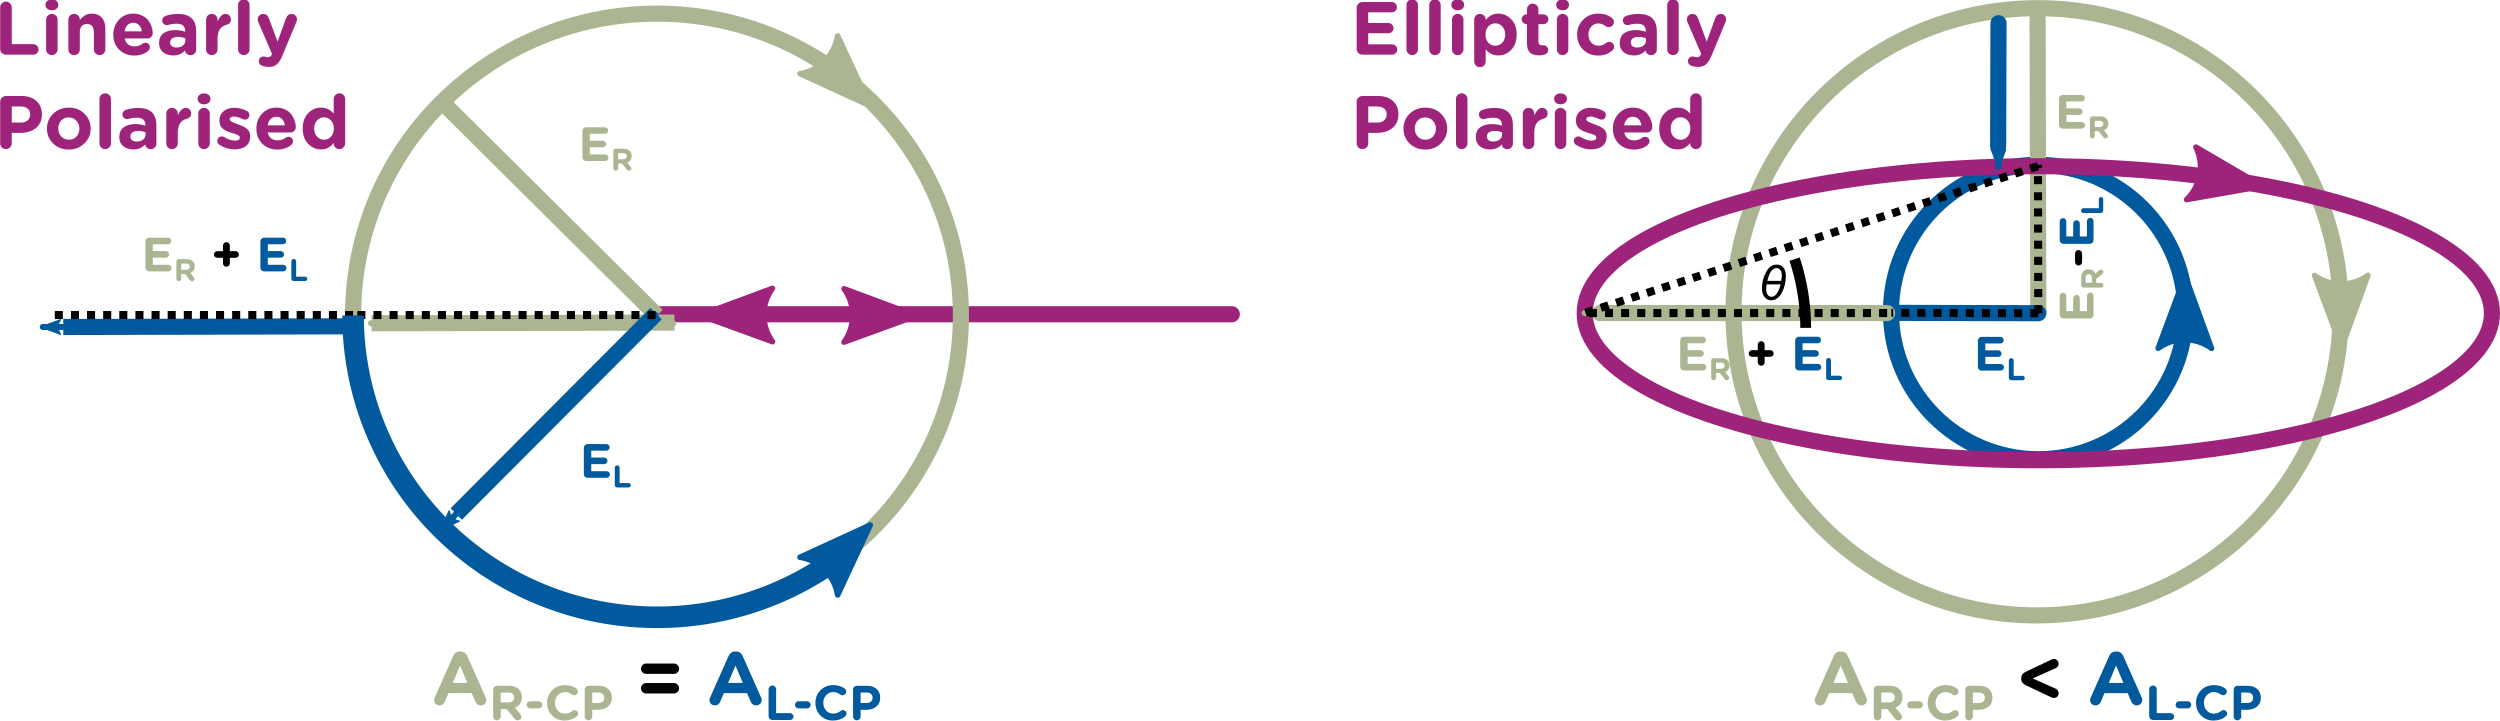 <?xml version="1.0" encoding="UTF-8" standalone="no"?>
<!-- Created with Inkscape (http://www.inkscape.org/) -->

<svg
   width="619.998"
   height="178.866"
   viewBox="0 0 164.041 47.325"
   version="1.1"
   id="svg8"
   inkscape:version="1.1 (c68e22c387, 2021-05-23)"
   sodipodi:docname="Ellipticity_textpaths.svg"
   inkscape:export-filename="C:\Users\martint\OneDrive - Applied Photophysics\White Paper\Technical Note\Ellipticity.png"
   inkscape:export-xdpi="300"
   inkscape:export-ydpi="300"
   xmlns:inkscape="http://www.inkscape.org/namespaces/inkscape"
   xmlns:sodipodi="http://sodipodi.sourceforge.net/DTD/sodipodi-0.dtd"
   xmlns="http://www.w3.org/2000/svg"
   xmlns:svg="http://www.w3.org/2000/svg"
   xmlns:rdf="http://www.w3.org/1999/02/22-rdf-syntax-ns#"
   xmlns:cc="http://creativecommons.org/ns#"
   xmlns:dc="http://purl.org/dc/elements/1.1/">
  <sodipodi:namedview
     inkscape:bbox-paths="false"
     inkscape:bbox-nodes="true"
     inkscape:snap-bbox="true"
     inkscape:object-nodes="true"
     inkscape:object-paths="true"
     inkscape:snap-smooth-nodes="true"
     inkscape:snap-object-midpoints="true"
     inkscape:snap-intersection-paths="false"
     showguides="false"
     inkscape:snap-center="false"
     units="px"
     id="base"
     pagecolor="#ffffff"
     bordercolor="#666666"
     borderopacity="1.0"
     inkscape:pageopacity="0.0"
     inkscape:pageshadow="2"
     inkscape:zoom="1.4"
     inkscape:cx="192.14286"
     inkscape:cy="210.35714"
     inkscape:document-units="mm"
     inkscape:current-layer="layer1"
     showgrid="false"
     inkscape:window-width="1920"
     inkscape:window-height="1017"
     inkscape:window-x="-8"
     inkscape:window-y="1072"
     inkscape:window-maximized="1"
     inkscape:snap-global="true"
     fit-margin-top="0"
     fit-margin-left="0"
     fit-margin-right="0"
     fit-margin-bottom="0"
     inkscape:snap-bbox-midpoints="false"
     inkscape:pagecheckerboard="0" />
  <defs
     id="defs2">
    <marker
       inkscape:isstock="true"
       style="overflow:visible"
       id="marker7154"
       refX="0"
       refY="0"
       orient="auto"
       inkscape:stockid="Arrow2Lstart">
      <path
         inkscape:connector-curvature="0"
         transform="matrix(1.1,0,0,1.1,1.1,0)"
         d="M 8.719,4.034 -2.207,0.016 8.719,-4.002 c -1.745,2.372 -1.735,5.617 -6e-7,8.035 z"
         style="fill:#000000;fill-opacity:1;fill-rule:evenodd;stroke:#000000;stroke-width:0.625;stroke-linejoin:round;stroke-opacity:1"
         id="path7152" />
    </marker>
    <marker
       inkscape:stockid="Arrow1Lstart"
       orient="auto"
       refY="0"
       refX="0"
       id="Arrow1Lstart"
       style="overflow:visible"
       inkscape:isstock="true">
      <path
         id="path1032"
         d="M 0,0 5,-5 -12.5,0 5,5 Z"
         style="fill:#f79424;fill-opacity:1;fill-rule:evenodd;stroke:#f79424;stroke-width:1pt;stroke-opacity:1"
         transform="matrix(0.8,0,0,0.8,10,0)"
         inkscape:connector-curvature="0" />
    </marker>
    <marker
       inkscape:isstock="true"
       style="overflow:visible"
       id="marker4276"
       refX="0"
       refY="0"
       orient="auto"
       inkscape:stockid="Arrow2Lend">
      <path
         inkscape:connector-curvature="0"
         transform="matrix(-1.1,0,0,-1.1,-1.1,0)"
         d="M 8.719,4.034 -2.207,0.016 8.719,-4.002 c -1.745,2.372 -1.735,5.617 -6e-7,8.035 z"
         style="fill:#f79424;fill-opacity:1;fill-rule:evenodd;stroke:#f79424;stroke-width:0.625;stroke-linejoin:round;stroke-opacity:1"
         id="path4274" />
    </marker>
    <marker
       inkscape:stockid="StopL"
       orient="auto"
       refY="0"
       refX="0"
       id="marker4429"
       style="overflow:visible"
       inkscape:isstock="true">
      <path
         id="path4427"
         d="M 0,5.65 V -5.65"
         style="fill:none;fill-opacity:0.75;fill-rule:evenodd;stroke:#719070;stroke-width:1pt;stroke-opacity:1"
         transform="scale(0.8)"
         inkscape:connector-curvature="0" />
    </marker>
    <marker
       inkscape:stockid="StopL"
       orient="auto"
       refY="0"
       refX="0"
       id="StopL"
       style="overflow:visible"
       inkscape:isstock="true">
      <path
         id="path4320"
         d="M 0,5.65 V -5.65"
         style="fill:none;fill-opacity:0.75;fill-rule:evenodd;stroke:#719070;stroke-width:1pt;stroke-opacity:1"
         transform="scale(0.8)"
         inkscape:connector-curvature="0" />
    </marker>
    <inkscape:perspective
       sodipodi:type="inkscape:persp3d"
       inkscape:vp_x="0 : 583.84034 : 1"
       inkscape:vp_y="0 : 1000 : 0"
       inkscape:vp_z="1176.4973 : 583.84034 : 1"
       inkscape:persp3d-origin="588.24864 : 375.54878 : 1"
       id="perspective2375" />
    <marker
       inkscape:stockid="Arrow2Lend"
       orient="auto"
       refY="0"
       refX="0"
       id="Arrow2Lend-7"
       style="overflow:visible"
       inkscape:isstock="true">
      <path
         inkscape:connector-curvature="0"
         id="path1053-7"
         style="fill:#b51726;fill-opacity:1;fill-rule:evenodd;stroke:#b51726;stroke-width:0.625;stroke-linejoin:round;stroke-opacity:1"
         d="M 8.719,4.034 -2.207,0.016 8.719,-4.002 c -1.745,2.372 -1.735,5.617 -6e-7,8.035 z"
         transform="matrix(-1.1,0,0,-1.1,-1.1,0)" />
    </marker>
    <marker
       inkscape:stockid="Arrow2Lend"
       orient="auto"
       refY="0"
       refX="0"
       id="Arrow2Lend-2"
       style="overflow:visible"
       inkscape:isstock="true">
      <path
         inkscape:connector-curvature="0"
         id="path1053-72"
         style="fill:#f79424;fill-opacity:1;fill-rule:evenodd;stroke:#f79424;stroke-width:0.625;stroke-linejoin:round;stroke-opacity:1"
         d="M 8.719,4.034 -2.207,0.016 8.719,-4.002 c -1.745,2.372 -1.735,5.617 -6e-7,8.035 z"
         transform="matrix(-1.1,0,0,-1.1,-1.1,0)" />
    </marker>
    <marker
       inkscape:stockid="Arrow2Lend"
       orient="auto"
       refY="0"
       refX="0"
       id="Arrow2Lend-3"
       style="overflow:visible"
       inkscape:isstock="true">
      <path
         inkscape:connector-curvature="0"
         id="path1053-4"
         style="fill:#b51726;fill-opacity:1;fill-rule:evenodd;stroke:#b51726;stroke-width:0.625;stroke-linejoin:round;stroke-opacity:1"
         d="M 8.719,4.034 -2.207,0.016 8.719,-4.002 c -1.745,2.372 -1.735,5.617 -6e-7,8.035 z"
         transform="matrix(-1.1,0,0,-1.1,-1.1,0)" />
    </marker>
    <marker
       inkscape:stockid="Arrow2Lend"
       orient="auto"
       refY="0"
       refX="0"
       id="Arrow2Lend-2-3"
       style="overflow:visible"
       inkscape:isstock="true">
      <path
         inkscape:connector-curvature="0"
         id="path1053-72-7"
         style="fill:#f79424;fill-opacity:1;fill-rule:evenodd;stroke:#f79424;stroke-width:0.625;stroke-linejoin:round;stroke-opacity:1"
         d="M 8.719,4.034 -2.207,0.016 8.719,-4.002 c -1.745,2.372 -1.735,5.617 -6e-7,8.035 z"
         transform="matrix(-1.1,0,0,-1.1,-1.1,0)" />
    </marker>
    <marker
       inkscape:stockid="Arrow2Lend"
       orient="auto"
       refY="0"
       refX="0"
       id="Arrow2Lend-3-4"
       style="overflow:visible"
       inkscape:isstock="true">
      <path
         inkscape:connector-curvature="0"
         id="path1053-4-6"
         style="fill:#b51726;fill-opacity:1;fill-rule:evenodd;stroke:#b51726;stroke-width:0.625;stroke-linejoin:round;stroke-opacity:1"
         d="M 8.719,4.034 -2.207,0.016 8.719,-4.002 c -1.745,2.372 -1.735,5.617 -6e-7,8.035 z"
         transform="matrix(-1.1,0,0,-1.1,-1.1,0)" />
    </marker>
    <marker
       inkscape:stockid="Arrow2Lend"
       orient="auto"
       refY="0"
       refX="0"
       id="Arrow2Lend-2-3-7"
       style="overflow:visible"
       inkscape:isstock="true">
      <path
         inkscape:connector-curvature="0"
         id="path1053-72-7-0"
         style="fill:#f79424;fill-opacity:1;fill-rule:evenodd;stroke:#f79424;stroke-width:0.625;stroke-linejoin:round;stroke-opacity:1"
         d="M 8.719,4.034 -2.207,0.016 8.719,-4.002 c -1.745,2.372 -1.735,5.617 -6e-7,8.035 z"
         transform="matrix(-1.1,0,0,-1.1,-1.1,0)" />
    </marker>
    <marker
       inkscape:stockid="Arrow2Lend"
       orient="auto"
       refY="0"
       refX="0"
       id="Arrow2Lend-2-3-2"
       style="overflow:visible"
       inkscape:isstock="true">
      <path
         inkscape:connector-curvature="0"
         id="path1053-72-7-7"
         style="fill:#f79424;fill-opacity:1;fill-rule:evenodd;stroke:#f79424;stroke-width:0.625;stroke-linejoin:round;stroke-opacity:1"
         d="M 8.719,4.034 -2.207,0.016 8.719,-4.002 c -1.745,2.372 -1.735,5.617 -6e-7,8.035 z"
         transform="matrix(-1.1,0,0,-1.1,-1.1,0)" />
    </marker>
    <marker
       inkscape:stockid="Arrow2Lend"
       orient="auto"
       refY="0"
       refX="0"
       id="Arrow2Lend-3-4-3"
       style="overflow:visible"
       inkscape:isstock="true">
      <path
         inkscape:connector-curvature="0"
         id="path1053-4-6-9"
         style="fill:#b51726;fill-opacity:1;fill-rule:evenodd;stroke:#b51726;stroke-width:0.625;stroke-linejoin:round;stroke-opacity:1"
         d="M 8.719,4.034 -2.207,0.016 8.719,-4.002 c -1.745,2.372 -1.735,5.617 -6e-7,8.035 z"
         transform="matrix(-1.1,0,0,-1.1,-1.1,0)" />
    </marker>
    <marker
       inkscape:stockid="Arrow2Lend"
       orient="auto"
       refY="0"
       refX="0"
       id="Arrow2Lend-3-4-9"
       style="overflow:visible"
       inkscape:isstock="true">
      <path
         inkscape:connector-curvature="0"
         id="path1053-4-6-3"
         style="fill:#b51726;fill-opacity:1;fill-rule:evenodd;stroke:#b51726;stroke-width:0.625;stroke-linejoin:round;stroke-opacity:1"
         d="M 8.719,4.034 -2.207,0.016 8.719,-4.002 c -1.745,2.372 -1.735,5.617 -6e-7,8.035 z"
         transform="matrix(-1.1,0,0,-1.1,-1.1,0)" />
    </marker>
    <marker
       inkscape:stockid="Arrow2Lend"
       orient="auto"
       refY="0"
       refX="0"
       id="Arrow2Lend-3-4-7"
       style="overflow:visible"
       inkscape:isstock="true">
      <path
         inkscape:connector-curvature="0"
         id="path1053-4-6-6"
         style="fill:#f79424;fill-opacity:1;fill-rule:evenodd;stroke:#f79424;stroke-width:0.625;stroke-linejoin:round;stroke-opacity:1"
         d="M 8.719,4.034 -2.207,0.016 8.719,-4.002 c -1.745,2.372 -1.735,5.617 -6e-7,8.035 z"
         transform="matrix(-1.1,0,0,-1.1,-1.1,0)" />
    </marker>
    <marker
       inkscape:stockid="Arrow2Lend"
       orient="auto"
       refY="0"
       refX="0"
       id="Arrow2Lend-3-4-7-3"
       style="overflow:visible"
       inkscape:isstock="true">
      <path
         inkscape:connector-curvature="0"
         id="path1053-4-6-6-0"
         style="fill:#f79424;fill-opacity:1;fill-rule:evenodd;stroke:#f79424;stroke-width:0.625;stroke-linejoin:round;stroke-opacity:1"
         d="M 8.719,4.034 -2.207,0.016 8.719,-4.002 c -1.745,2.372 -1.735,5.617 -6e-7,8.035 z"
         transform="matrix(-1.1,0,0,-1.1,-1.1,0)" />
    </marker>
    <marker
       inkscape:stockid="Arrow2Lend"
       orient="auto"
       refY="0"
       refX="0"
       id="Arrow2Lend-0"
       style="overflow:visible"
       inkscape:isstock="true">
      <path
         id="path1053-2"
         style="fill:#b51726;fill-opacity:1;fill-rule:evenodd;stroke:#b51726;stroke-width:0.625;stroke-linejoin:round;stroke-opacity:1"
         d="M 8.719,4.034 -2.207,0.016 8.719,-4.002 c -1.745,2.372 -1.735,5.617 -6e-7,8.035 z"
         transform="matrix(-1.1,0,0,-1.1,-1.1,0)"
         inkscape:connector-curvature="0" />
    </marker>
    <marker
       inkscape:stockid="Arrow2Lstart"
       orient="auto"
       refY="0"
       refX="0"
       id="Arrow2Lstart-6"
       style="overflow:visible"
       inkscape:isstock="true">
      <path
         inkscape:connector-curvature="0"
         id="path1050-5"
         style="fill:#f79424;fill-opacity:1;fill-rule:evenodd;stroke:#f79424;stroke-width:0.625;stroke-linejoin:round;stroke-opacity:1"
         d="M 8.719,4.034 -2.207,0.016 8.719,-4.002 c -1.745,2.372 -1.735,5.617 -6e-7,8.035 z"
         transform="matrix(1.1,0,0,1.1,1.1,0)" />
    </marker>
    <marker
       inkscape:stockid="Arrow2Lend"
       orient="auto"
       refY="0"
       refX="0"
       id="Arrow2Lend-3-4-0"
       style="overflow:visible"
       inkscape:isstock="true">
      <path
         inkscape:connector-curvature="0"
         id="path1053-4-6-90"
         style="fill:#b51726;fill-opacity:1;fill-rule:evenodd;stroke:#b51726;stroke-width:0.625;stroke-linejoin:round;stroke-opacity:1"
         d="M 8.719,4.034 -2.207,0.016 8.719,-4.002 c -1.745,2.372 -1.735,5.617 -6e-7,8.035 z"
         transform="matrix(-1.1,0,0,-1.1,-1.1,0)" />
    </marker>
    <marker
       inkscape:stockid="Arrow2Lend"
       orient="auto"
       refY="0"
       refX="0"
       id="Arrow2Lend-3-4-7-9"
       style="overflow:visible"
       inkscape:isstock="true">
      <path
         inkscape:connector-curvature="0"
         id="path1053-4-6-6-04"
         style="fill:#f79424;fill-opacity:1;fill-rule:evenodd;stroke:#f79424;stroke-width:0.625;stroke-linejoin:round;stroke-opacity:1"
         d="M 8.719,4.034 -2.207,0.016 8.719,-4.002 c -1.745,2.372 -1.735,5.617 -6e-7,8.035 z"
         transform="matrix(-1.1,0,0,-1.1,-1.1,0)" />
    </marker>
    <marker
       inkscape:stockid="Arrow2Lend"
       orient="auto"
       refY="0"
       refX="0"
       id="Arrow2Lend-3-4-9-4"
       style="overflow:visible"
       inkscape:isstock="true">
      <path
         inkscape:connector-curvature="0"
         id="path1053-4-6-3-5"
         style="fill:#b51726;fill-opacity:1;fill-rule:evenodd;stroke:#b51726;stroke-width:0.625;stroke-linejoin:round;stroke-opacity:1"
         d="M 8.719,4.034 -2.207,0.016 8.719,-4.002 c -1.745,2.372 -1.735,5.617 -6e-7,8.035 z"
         transform="matrix(-1.1,0,0,-1.1,-1.1,0)" />
    </marker>
    <marker
       inkscape:stockid="Arrow2Lend"
       orient="auto"
       refY="0"
       refX="0"
       id="Arrow2Lend-3-4-9-4-0"
       style="overflow:visible"
       inkscape:isstock="true">
      <path
         inkscape:connector-curvature="0"
         id="path1053-4-6-3-5-3"
         style="fill:#b51726;fill-opacity:1;fill-rule:evenodd;stroke:#b51726;stroke-width:0.625;stroke-linejoin:round;stroke-opacity:1"
         d="M 8.719,4.034 -2.207,0.016 8.719,-4.002 c -1.745,2.372 -1.735,5.617 -6e-7,8.035 z"
         transform="matrix(-1.1,0,0,-1.1,-1.1,0)" />
    </marker>
    <marker
       inkscape:stockid="Arrow2Lend"
       orient="auto"
       refY="0"
       refX="0"
       id="Arrow2Lend-3-4-9-4-6"
       style="overflow:visible"
       inkscape:isstock="true">
      <path
         inkscape:connector-curvature="0"
         id="path1053-4-6-3-5-9"
         style="fill:#f79424;fill-opacity:1;fill-rule:evenodd;stroke:#f79424;stroke-width:0.625;stroke-linejoin:round;stroke-opacity:1"
         d="M 8.719,4.034 -2.207,0.016 8.719,-4.002 c -1.745,2.372 -1.735,5.617 -6e-7,8.035 z"
         transform="matrix(-1.1,0,0,-1.1,-1.1,0)" />
    </marker>
    <marker
       inkscape:stockid="Arrow2Lend"
       orient="auto"
       refY="0"
       refX="0"
       id="Arrow2Lend-3-4-9-4-2"
       style="overflow:visible"
       inkscape:isstock="true">
      <path
         inkscape:connector-curvature="0"
         id="path1053-4-6-3-5-7"
         style="fill:#b51726;fill-opacity:1;fill-rule:evenodd;stroke:#b51726;stroke-width:0.625;stroke-linejoin:round;stroke-opacity:1"
         d="M 8.719,4.034 -2.207,0.016 8.719,-4.002 c -1.745,2.372 -1.735,5.617 -6e-7,8.035 z"
         transform="matrix(-1.1,0,0,-1.1,-1.1,0)" />
    </marker>
    <marker
       inkscape:stockid="Arrow2Lend"
       orient="auto"
       refY="0"
       refX="0"
       id="Arrow2Lend-3-4-9-4-2-7"
       style="overflow:visible"
       inkscape:isstock="true">
      <path
         inkscape:connector-curvature="0"
         id="path1053-4-6-3-5-7-4"
         style="fill:#b51726;fill-opacity:1;fill-rule:evenodd;stroke:#b51726;stroke-width:0.625;stroke-linejoin:round;stroke-opacity:1"
         d="M 8.719,4.034 -2.207,0.016 8.719,-4.002 c -1.745,2.372 -1.735,5.617 -6e-7,8.035 z"
         transform="matrix(-1.1,0,0,-1.1,-1.1,0)" />
    </marker>
    <marker
       inkscape:isstock="true"
       style="overflow:visible"
       id="marker7154-4"
       refX="0"
       refY="0"
       orient="auto"
       inkscape:stockid="Arrow2Lstart">
      <path
         inkscape:connector-curvature="0"
         transform="matrix(1.1,0,0,1.1,1.1,0)"
         d="M 8.719,4.034 -2.207,0.016 8.719,-4.002 c -1.745,2.372 -1.735,5.617 -6e-7,8.035 z"
         style="fill:#000000;fill-opacity:1;fill-rule:evenodd;stroke:#000000;stroke-width:0.625;stroke-linejoin:round;stroke-opacity:1"
         id="path7152-4" />
    </marker>
    <marker
       inkscape:stockid="Arrow2Lend-3-4-92539"
       orient="auto"
       refY="0"
       refX="0"
       style="overflow:visible"
       inkscape:isstock="true"
       id="Arrow2Lend-3-4-92539">
      <path
         inkscape:connector-curvature="0"
         id="path50485"
         style="fill:#abb592;fill-opacity:1;fill-rule:evenodd;stroke:#abb592;stroke-width:0.625;stroke-linejoin:round;stroke-opacity:1"
         d="M 8.719,4.034 -2.207,0.016 8.719,-4.002 c -1.745,2.372 -1.735,5.617 -6e-7,8.035 z"
         transform="matrix(-1.1,0,0,-1.1,-1.1,0)" />
    </marker>
    <marker
       inkscape:stockid="Arrow2Lend-3-43166"
       orient="auto"
       refY="0"
       refX="0"
       style="overflow:visible"
       inkscape:isstock="true"
       id="Arrow2Lend-3-43166">
      <path
         inkscape:connector-curvature="0"
         id="path55826"
         style="fill:#abb592;fill-opacity:1;fill-rule:evenodd;stroke:#abb592;stroke-width:0.625;stroke-linejoin:round;stroke-opacity:1"
         d="M 8.719,4.034 -2.207,0.016 8.719,-4.002 c -1.745,2.372 -1.735,5.617 -6e-7,8.035 z"
         transform="matrix(-1.1,0,0,-1.1,-1.1,0)" />
    </marker>
    <marker
       inkscape:stockid="Arrow2Lend-3-4-9-47416"
       orient="auto"
       refY="0"
       refX="0"
       style="overflow:visible"
       inkscape:isstock="true"
       id="Arrow2Lend-3-4-9-47416">
      <path
         inkscape:connector-curvature="0"
         id="path86792"
         style="fill:#abb592;fill-opacity:1;fill-rule:evenodd;stroke:#abb592;stroke-width:0.625;stroke-linejoin:round;stroke-opacity:1"
         d="M 8.719,4.034 -2.207,0.016 8.719,-4.002 c -1.745,2.372 -1.735,5.617 -6e-7,8.035 z"
         transform="matrix(-1.1,0,0,-1.1,-1.1,0)" />
    </marker>
    <marker
       inkscape:stockid="Arrow2Lend-3-4-74448"
       orient="auto"
       refY="0"
       refX="0"
       style="overflow:visible"
       inkscape:isstock="true"
       id="Arrow2Lend-3-4-74448">
      <path
         inkscape:connector-curvature="0"
         id="path111462"
         style="fill:#005a9d;fill-opacity:1;fill-rule:evenodd;stroke:#005a9d;stroke-width:0.625;stroke-linejoin:round;stroke-opacity:1"
         d="M 8.719,4.034 -2.207,0.016 8.719,-4.002 c -1.745,2.372 -1.735,5.617 -6e-7,8.035 z"
         transform="matrix(-1.1,0,0,-1.1,-1.1,0)" />
    </marker>
    <marker
       inkscape:stockid="Arrow2Lend-3-4-9-4-61891"
       orient="auto"
       refY="0"
       refX="0"
       style="overflow:visible"
       inkscape:isstock="true"
       id="Arrow2Lend-3-4-9-4-61891">
      <path
         inkscape:connector-curvature="0"
         id="path155603"
         style="fill:#005a9d;fill-opacity:1;fill-rule:evenodd;stroke:#005a9d;stroke-width:0.625;stroke-linejoin:round;stroke-opacity:1"
         d="M 8.719,4.034 -2.207,0.016 8.719,-4.002 c -1.745,2.372 -1.735,5.617 -6e-7,8.035 z"
         transform="matrix(-1.1,0,0,-1.1,-1.1,0)" />
    </marker>
    <marker
       inkscape:stockid="Arrow2Lend-3-4-74448"
       orient="auto"
       refY="0"
       refX="0"
       style="overflow:visible"
       inkscape:isstock="true"
       id="Arrow2Lend-3-4-74448-3">
      <path
         inkscape:connector-curvature="0"
         id="path111462-8"
         style="fill:#005a9d;fill-opacity:1;fill-rule:evenodd;stroke:#005a9d;stroke-width:0.625;stroke-linejoin:round;stroke-opacity:1"
         d="M 8.719,4.034 -2.207,0.016 8.719,-4.002 c -1.745,2.372 -1.735,5.617 -6e-7,8.035 z"
         transform="matrix(-1.1,0,0,-1.1,-1.1,0)" />
    </marker>
    <marker
       inkscape:stockid="Arrow2Lend-3-4-9-47416"
       orient="auto"
       refY="0"
       refX="0"
       style="overflow:visible"
       inkscape:isstock="true"
       id="Arrow2Lend-3-4-9-47416-9">
      <path
         inkscape:connector-curvature="0"
         id="path86792-2"
         style="fill:#abb592;fill-opacity:1;fill-rule:evenodd;stroke:#abb592;stroke-width:0.625;stroke-linejoin:round;stroke-opacity:1"
         d="M 8.719,4.034 -2.207,0.016 8.719,-4.002 c -1.745,2.372 -1.735,5.617 -6e-7,8.035 z"
         transform="matrix(-1.1,0,0,-1.1,-1.1,0)" />
    </marker>
    <marker
       inkscape:stockid="Arrow2Lend-3-4-9-4-61891"
       orient="auto"
       refY="0"
       refX="0"
       style="overflow:visible"
       inkscape:isstock="true"
       id="Arrow2Lend-3-4-9-4-61891-5">
      <path
         inkscape:connector-curvature="0"
         id="path155603-7"
         style="fill:#005a9d;fill-opacity:1;fill-rule:evenodd;stroke:#005a9d;stroke-width:0.625;stroke-linejoin:round;stroke-opacity:1"
         d="M 8.719,4.034 -2.207,0.016 8.719,-4.002 c -1.745,2.372 -1.735,5.617 -6e-7,8.035 z"
         transform="matrix(-1.1,0,0,-1.1,-1.1,0)" />
    </marker>
  </defs>
  <g
     id="layer1"
     inkscape:groupmode="layer"
     inkscape:label="Layer 1"
     transform="translate(392.062,1760.576)">
    <path
       style="fill:#9e247b;fill-opacity:1;stroke:#9e247b;stroke-width:1.058;stroke-linecap:round;stroke-linejoin:round;stroke-miterlimit:8;stroke-dasharray:none;stroke-opacity:1"
       d="m -348.787,-1739.955 h 37.553"
       id="path211509"
       sodipodi:nodetypes="cc" />
    <path
       inkscape:connector-curvature="0"
       id="path1557"
       d=""
       style="fill:#000000;stroke-width:1" />
    <path
       inkscape:connector-curvature="0"
       id="path1555"
       d=""
       style="fill:#000000;stroke-width:1" />
    <g
       transform="matrix(0.265,0,0,0.265,0,-952.749)"
       id="flowRoot2943"
       style="font-size:26.667px;line-height:1.25;font-family:'Gotham Rounded';-inkscape-font-specification:'Gotham Rounded, Normal';font-feature-settings:100;letter-spacing:0px;word-spacing:0px;baseline-shift:baseline;opacity:1;vector-effect:none" />
    <path
       style="fill:#000000;stroke-width:1"
       d=""
       id="path3257"
       inkscape:connector-curvature="0" />
    <g
       id="text2284"
       style="font-size:4.233px;line-height:1.25;font-family:'Gotham Rounded';-inkscape-font-specification:'Gotham Rounded, Normal';font-feature-settings:100;letter-spacing:0px;word-spacing:0px;baseline-shift:baseline;opacity:1;vector-effect:none;stroke-width:0.265" />
    <g
       aria-label="AR-CP &lt; AL-CP"
       transform="scale(1.001,0.999)"
       id="text1790-0-7-0"
       style="font-size:4.939px;line-height:1.25;font-family:'Gotham Rounded';-inkscape-font-specification:'Gotham Rounded, Normal';font-feature-settings:100;letter-spacing:0px;word-spacing:0px;baseline-shift:baseline;vector-effect:none;fill:#b51726;stroke-width:0.265">
      <path
         d="m -272.716,-1716.362 q 0,-0.064 0.044,-0.163 l 1.205,-2.721 q 0.133,-0.301 0.445,-0.301 h 0.044 q 0.306,0 0.44,0.301 l 1.205,2.721 q 0.04,0.089 0.04,0.153 0,0.153 -0.104,0.262 -0.104,0.104 -0.257,0.104 -0.252,0 -0.365,-0.262 l -0.232,-0.543 h -1.521 l -0.242,0.568 q -0.104,0.237 -0.351,0.237 -0.148,0 -0.252,-0.104 -0.099,-0.104 -0.099,-0.252 z m 1.225,-1.121 h 0.958 l -0.479,-1.141 z"
         style="fill:#abb592"
         id="path2053" />
      <path
         d="m -268.841,-1715.276 v -1.772 q 0,-0.103 0.071,-0.173 0.074,-0.074 0.177,-0.074 h 0.78 q 0.427,0 0.655,0.228 0.193,0.193 0.193,0.514 v 0.01 q 0,0.498 -0.449,0.684 l 0.344,0.417 q 0.08,0.103 0.08,0.189 0,0.1 -0.071,0.164 -0.071,0.064 -0.164,0.064 -0.144,0 -0.244,-0.129 l -0.482,-0.61 h -0.395 v 0.491 q 0,0.103 -0.074,0.176 -0.071,0.071 -0.173,0.071 -0.103,0 -0.177,-0.071 -0.071,-0.074 -0.071,-0.176 z m 0.494,-0.928 h 0.501 q 0.177,0 0.276,-0.087 0.103,-0.087 0.103,-0.231 v -0.01 q 0,-0.157 -0.103,-0.238 -0.103,-0.083 -0.286,-0.083 h -0.491 z"
         style="font-size:65%;baseline-shift:sub;fill:#abb592"
         id="path2055" />
      <path
         d="m -266.414,-1715.809 q -0.096,0 -0.167,-0.068 -0.067,-0.071 -0.067,-0.167 0,-0.096 0.067,-0.164 0.071,-0.071 0.167,-0.071 h 0.559 q 0.096,0 0.164,0.071 0.071,0.067 0.071,0.164 0,0.096 -0.071,0.167 -0.067,0.068 -0.164,0.068 z"
         style="font-size:65%;baseline-shift:sub;fill:#abb592"
         id="path2057" />
      <path
         d="m -264.157,-1715.01 q -0.494,0 -0.825,-0.334 -0.327,-0.334 -0.327,-0.822 v -0.01 q 0,-0.488 0.331,-0.825 0.331,-0.337 0.841,-0.337 0.443,0 0.751,0.228 0.096,0.074 0.096,0.196 0,0.1 -0.071,0.17 -0.071,0.071 -0.173,0.071 -0.071,0 -0.148,-0.048 -0.215,-0.161 -0.459,-0.161 -0.279,0 -0.465,0.205 -0.186,0.202 -0.186,0.494 v 0.01 q 0,0.295 0.183,0.501 0.186,0.205 0.469,0.205 0.266,0 0.488,-0.177 0.064,-0.055 0.148,-0.055 0.093,0 0.161,0.067 0.071,0.067 0.071,0.161 0,0.106 -0.084,0.177 -0.324,0.282 -0.799,0.282 z"
         style="font-size:65%;baseline-shift:sub;fill:#abb592"
         id="path2059" />
      <path
         d="m -262.841,-1715.276 v -1.772 q 0,-0.103 0.071,-0.173 0.074,-0.074 0.177,-0.074 h 0.671 q 0.398,0 0.629,0.215 0.231,0.212 0.231,0.562 v 0.01 q 0,0.376 -0.257,0.584 -0.257,0.205 -0.652,0.205 h -0.376 v 0.446 q 0,0.103 -0.074,0.176 -0.071,0.071 -0.173,0.071 -0.103,0 -0.177,-0.071 -0.071,-0.074 -0.071,-0.176 z m 0.494,-0.886 h 0.392 q 0.18,0 0.286,-0.096 0.106,-0.096 0.106,-0.244 v -0.01 q 0,-0.164 -0.106,-0.25 -0.106,-0.09 -0.295,-0.09 h -0.382 z"
         style="font-size:65%;baseline-shift:sub;fill:#abb592"
         id="path2061" />
      <path
         d="m -257.054,-1716.495 q -0.069,0 -0.158,-0.044 l -1.664,-0.79 q -0.301,-0.143 -0.301,-0.42 v -0.049 q 0,-0.277 0.301,-0.42 l 1.664,-0.79 q 0.099,-0.049 0.183,-0.049 0.119,0 0.207,0.089 0.094,0.089 0.094,0.222 0,0.207 -0.207,0.301 l -1.492,0.667 1.492,0.667 q 0.207,0.094 0.207,0.311 0,0.138 -0.094,0.227 -0.094,0.084 -0.232,0.079 z"
         style="fill:#000000"
         id="path2063" />
      <path
         d="m -254.664,-1716.362 q 0,-0.064 0.044,-0.163 l 1.205,-2.721 q 0.133,-0.301 0.445,-0.301 h 0.044 q 0.306,0 0.44,0.301 l 1.205,2.721 q 0.04,0.089 0.04,0.153 0,0.153 -0.104,0.262 -0.104,0.104 -0.257,0.104 -0.252,0 -0.365,-0.262 l -0.232,-0.543 h -1.521 l -0.242,0.568 q -0.104,0.237 -0.351,0.237 -0.148,0 -0.252,-0.104 -0.099,-0.104 -0.099,-0.252 z m 1.225,-1.121 h 0.958 l -0.479,-1.141 z"
         style="fill:#005a9d"
         id="path2065" />
      <path
         d="m -250.789,-1715.295 v -1.772 q 0,-0.103 0.071,-0.173 0.074,-0.074 0.177,-0.074 0.103,0 0.173,0.074 0.074,0.071 0.074,0.173 v 1.57 h 0.915 q 0.093,0 0.157,0.067 0.067,0.064 0.067,0.157 0,0.093 -0.067,0.161 -0.064,0.064 -0.157,0.064 h -1.162 q -0.103,0 -0.177,-0.071 -0.071,-0.074 -0.071,-0.177 z"
         style="font-size:65%;baseline-shift:sub;fill:#005a9d"
         id="path2067" />
      <path
         d="m -248.824,-1715.809 q -0.096,0 -0.167,-0.068 -0.067,-0.071 -0.067,-0.167 0,-0.096 0.067,-0.164 0.071,-0.071 0.167,-0.071 h 0.559 q 0.096,0 0.164,0.071 0.071,0.067 0.071,0.164 0,0.096 -0.071,0.167 -0.067,0.068 -0.164,0.068 z"
         style="font-size:65%;baseline-shift:sub;fill:#005a9d"
         id="path2069" />
      <path
         d="m -246.567,-1715.01 q -0.494,0 -0.825,-0.334 -0.327,-0.334 -0.327,-0.822 v -0.01 q 0,-0.488 0.331,-0.825 0.331,-0.337 0.841,-0.337 0.443,0 0.751,0.228 0.096,0.074 0.096,0.196 0,0.1 -0.071,0.17 -0.071,0.071 -0.173,0.071 -0.071,0 -0.148,-0.048 -0.215,-0.161 -0.459,-0.161 -0.279,0 -0.465,0.205 -0.186,0.202 -0.186,0.494 v 0.01 q 0,0.295 0.183,0.501 0.186,0.205 0.469,0.205 0.266,0 0.488,-0.177 0.064,-0.055 0.148,-0.055 0.093,0 0.161,0.067 0.071,0.067 0.071,0.161 0,0.106 -0.084,0.177 -0.324,0.282 -0.799,0.282 z"
         style="font-size:65%;baseline-shift:sub;fill:#005a9d"
         id="path2071" />
      <path
         d="m -245.251,-1715.276 v -1.772 q 0,-0.103 0.071,-0.173 0.074,-0.074 0.177,-0.074 h 0.671 q 0.398,0 0.629,0.215 0.231,0.212 0.231,0.562 v 0.01 q 0,0.376 -0.257,0.584 -0.257,0.205 -0.652,0.205 h -0.376 v 0.446 q 0,0.103 -0.074,0.176 -0.071,0.071 -0.173,0.071 -0.103,0 -0.177,-0.071 -0.071,-0.074 -0.071,-0.176 z m 0.494,-0.886 h 0.392 q 0.18,0 0.286,-0.096 0.106,-0.096 0.106,-0.244 v -0.01 q 0,-0.164 -0.106,-0.25 -0.106,-0.09 -0.295,-0.09 h -0.382 z"
         style="font-size:65%;baseline-shift:sub;fill:#005a9d"
         id="path2073" />
    </g>
    <path
       style="vector-effect:none;fill:#b51726;fill-opacity:1;stroke:#abb592;stroke-width:0.397;stroke-linecap:round;stroke-linejoin:round;stroke-miterlimit:8;stroke-dasharray:none;stroke-dashoffset:0;stroke-opacity:1;marker-end:url(#Arrow2Lend-3-4-92539)"
       d="m -258.359,-1740.109 v -19.804"
       id="path1030-5-2-5"
       inkscape:connector-curvature="0" />
    <path
       style="vector-effect:none;fill:#f79424;fill-opacity:1;stroke:#005a9d;stroke-width:0.397;stroke-linecap:round;stroke-linejoin:round;stroke-miterlimit:8;stroke-dasharray:none;stroke-dashoffset:0;stroke-opacity:1;marker-end:url(#Arrow2Lend-3-4-74448)"
       d="m -258.359,-1740.109 -9.601,0.061"
       id="path1030-5-2-0"
       inkscape:connector-curvature="0"
       sodipodi:nodetypes="cc" />
    <g
       aria-label="EL"
       transform="scale(1.001,0.999)"
       id="text1790"
       style="font-size:3.167px;line-height:1.25;font-family:'Gotham Rounded';-inkscape-font-specification:'Gotham Rounded, Normal';font-feature-settings:100;letter-spacing:0px;word-spacing:0px;baseline-shift:baseline;vector-effect:none;fill:#005a9d;stroke-width:0.265">
      <path
         d="m -261.773,-1737.996 q -0.101,0 -0.174,-0.07 -0.07,-0.073 -0.07,-0.174 v -1.729 q 0,-0.101 0.07,-0.171 0.073,-0.073 0.174,-0.073 h 1.229 q 0.092,0 0.155,0.063 0.063,0.063 0.063,0.155 0,0.089 -0.063,0.152 -0.063,0.063 -0.155,0.063 h -0.988 v 0.45 h 0.845 q 0.089,0 0.152,0.066 0.067,0.063 0.067,0.152 0,0.089 -0.063,0.152 -0.063,0.063 -0.155,0.063 h -0.845 v 0.466 h 1.004 q 0.089,0 0.152,0.066 0.067,0.063 0.067,0.152 0,0.089 -0.063,0.152 -0.063,0.063 -0.155,0.063 z"
         style="-inkscape-font-specification:'Gotham Rounded'"
         id="path2076" />
      <path
         d="m -259.989,-1737.521 v -1.136 q 0,-0.066 0.045,-0.111 0.047,-0.047 0.113,-0.047 0.066,0 0.111,0.047 0.047,0.045 0.047,0.111 v 1.006 h 0.587 q 0.06,0 0.101,0.043 0.043,0.041 0.043,0.101 0,0.06 -0.043,0.103 -0.041,0.041 -0.101,0.041 h -0.745 q -0.066,0 -0.113,-0.045 -0.045,-0.047 -0.045,-0.113 z"
         style="font-size:2.058px;baseline-shift:sub"
         id="path2078" />
    </g>
    <g
       aria-label="ER"
       transform="scale(1.001,0.999)"
       id="text1790-0"
       style="font-size:3.167px;line-height:1.25;font-family:'Gotham Rounded';-inkscape-font-specification:'Gotham Rounded, Normal';font-feature-settings:100;letter-spacing:0px;word-spacing:0px;baseline-shift:baseline;vector-effect:none;fill:#abb592;stroke-width:0.265">
      <path
         d="m -256.457,-1753.888 q -0.101,0 -0.174,-0.07 -0.07,-0.073 -0.07,-0.174 v -1.729 q 0,-0.101 0.07,-0.171 0.073,-0.073 0.174,-0.073 h 1.229 q 0.092,0 0.155,0.063 0.063,0.063 0.063,0.155 0,0.089 -0.063,0.152 -0.063,0.063 -0.155,0.063 h -0.988 v 0.45 h 0.845 q 0.089,0 0.152,0.066 0.067,0.063 0.067,0.152 0,0.089 -0.063,0.152 -0.063,0.063 -0.155,0.063 h -0.845 v 0.466 h 1.004 q 0.089,0 0.152,0.066 0.067,0.063 0.067,0.152 0,0.089 -0.063,0.152 -0.063,0.063 -0.155,0.063 z"
         style="-inkscape-font-specification:'Gotham Rounded'"
         id="path2081" />
      <path
         d="m -254.673,-1753.401 v -1.136 q 0,-0.066 0.045,-0.111 0.047,-0.047 0.113,-0.047 h 0.5 q 0.274,0 0.42,0.146 0.123,0.123 0.123,0.329 v 0 q 0,0.319 -0.288,0.438 l 0.22,0.268 q 0.051,0.066 0.051,0.121 0,0.064 -0.045,0.105 -0.045,0.041 -0.105,0.041 -0.093,0 -0.156,-0.082 l -0.309,-0.391 h -0.253 v 0.315 q 0,0.066 -0.047,0.113 -0.045,0.045 -0.111,0.045 -0.066,0 -0.113,-0.045 -0.045,-0.047 -0.045,-0.113 z m 0.317,-0.595 h 0.321 q 0.113,0 0.177,-0.056 0.066,-0.056 0.066,-0.148 v 0 q 0,-0.101 -0.066,-0.152 -0.066,-0.053 -0.183,-0.053 h -0.315 z"
         style="font-size:2.058px;baseline-shift:sub"
         id="path2083" />
    </g>
    <ellipse
       style="fill:none;fill-opacity:1;fill-rule:nonzero;stroke:#abb592;stroke-width:1.058;stroke-linecap:butt;stroke-linejoin:round;stroke-miterlimit:8;stroke-dasharray:none;stroke-dashoffset:0;stroke-opacity:1"
       id="path1011"
       cx="1740.378"
       cy="-260.135"
       rx="19.922"
       ry="19.922"
       transform="matrix(0.001,-1,1,-0.001,0,0)" />
    <ellipse
       style="fill:none;fill-opacity:1;fill-rule:nonzero;stroke:#005a9d;stroke-width:1.058;stroke-linecap:butt;stroke-linejoin:round;stroke-miterlimit:8;stroke-dasharray:none;stroke-dashoffset:0;stroke-opacity:1"
       id="path1011-1"
       cx="1739.845"
       cy="256.584"
       rx="9.659"
       ry="9.659"
       transform="matrix(-0.001,-1,-1,-0.001,0,0)" />
    <path
       style="vector-effect:none;fill:#b51726;fill-opacity:1;stroke:#abb592;stroke-width:1.058;stroke-linecap:butt;stroke-linejoin:round;stroke-miterlimit:8;stroke-dasharray:none;stroke-dashoffset:0;stroke-opacity:1"
       d="m -258.315,-1740.024 -0.049,-19.853"
       id="path1030-3"
       inkscape:connector-curvature="0" />
    <path
       style="vector-effect:none;fill:#f79424;fill-opacity:1;stroke:#005a9d;stroke-width:1.058;stroke-linecap:round;stroke-linejoin:round;stroke-miterlimit:8;stroke-dasharray:none;stroke-dashoffset:0;stroke-opacity:1"
       d="m -258.315,-1740.024 -9.645,-0.024"
       id="path1030-3-2"
       inkscape:connector-curvature="0"
       inkscape:transform-center-x="14.97445"
       inkscape:transform-center-y="-14.974457"
       sodipodi:nodetypes="cc" />
    <ellipse
       style="fill:none;fill-opacity:1;fill-rule:nonzero;stroke:#9e247b;stroke-width:1.058;stroke-linecap:butt;stroke-linejoin:round;stroke-miterlimit:8;stroke-dasharray:none;stroke-dashoffset:0;stroke-opacity:1"
       id="path2003"
       cx="-258.315"
       cy="-1740.024"
       rx="29.765"
       ry="9.647"
       inkscape:transform-center-x="5.5821053e-06"
       inkscape:transform-center-y="-0.00019080748" />
    <path
       style="vector-effect:none;fill:#b51726;fill-opacity:1;stroke:#abb592;stroke-width:0.397;stroke-linecap:round;stroke-linejoin:round;stroke-miterlimit:8;stroke-dasharray:none;stroke-dashoffset:0;stroke-opacity:1;marker-end:url(#Arrow2Lend-3-43166)"
       d="m -268.235,-1740.034 h -19.845"
       id="path1030-5-2"
       inkscape:connector-curvature="0" />
    <path
       style="vector-effect:none;fill:#b51726;fill-opacity:1;stroke:#abb592;stroke-width:1.058;stroke-linecap:round;stroke-linejoin:round;stroke-miterlimit:8;stroke-dasharray:none;stroke-dashoffset:0;stroke-opacity:1"
       d="m -268.235,-1740.034 h -18.854"
       id="path1030-3-27-8"
       inkscape:connector-curvature="0" />
    <g
       aria-label="ER-EL"
       transform="matrix(0,-0.999,1.001,0,0,0)"
       id="text1790-0-7-0-2"
       style="font-size:3.167px;line-height:1.25;font-family:'Gotham Rounded';-inkscape-font-specification:'Gotham Rounded, Normal';font-feature-settings:100;letter-spacing:0px;word-spacing:0px;baseline-shift:baseline;vector-effect:none;fill:#b51726;stroke-width:0.265"
       inkscape:transform-center-x="7.0791392"
       inkscape:transform-center-y="-20.53713">
      <path
         d="m 1741.663,-254.437 q -0.101,0 -0.174,-0.07 -0.07,-0.073 -0.07,-0.174 v -1.729 q 0,-0.101 0.07,-0.171 0.073,-0.073 0.174,-0.073 h 1.229 q 0.092,0 0.155,0.063 0.063,0.063 0.063,0.155 0,0.089 -0.063,0.152 -0.063,0.063 -0.155,0.063 h -0.988 v 0.45 h 0.845 q 0.089,0 0.152,0.067 0.066,0.063 0.066,0.152 0,0.089 -0.063,0.152 -0.063,0.063 -0.155,0.063 h -0.845 v 0.465 h 1.004 q 0.089,0 0.152,0.067 0.066,0.063 0.066,0.152 0,0.089 -0.063,0.152 -0.063,0.063 -0.155,0.063 z"
         style="fill:#abb592"
         id="path2086" />
      <path
         d="m 1743.448,-253.95 v -1.136 q 0,-0.066 0.045,-0.111 0.047,-0.047 0.113,-0.047 h 0.5 q 0.274,0 0.42,0.146 0.123,0.123 0.123,0.329 v 0.004 q 0,0.319 -0.288,0.438 l 0.22,0.268 q 0.052,0.066 0.052,0.121 0,0.064 -0.045,0.105 -0.045,0.041 -0.105,0.041 -0.093,0 -0.156,-0.082 l -0.309,-0.391 h -0.253 v 0.315 q 0,0.066 -0.047,0.113 -0.045,0.045 -0.111,0.045 -0.066,0 -0.113,-0.045 -0.045,-0.047 -0.045,-0.113 z m 0.317,-0.595 h 0.321 q 0.113,0 0.177,-0.056 0.066,-0.056 0.066,-0.148 v -0.004 q 0,-0.101 -0.066,-0.152 -0.066,-0.053 -0.183,-0.053 h -0.315 z"
         style="font-size:2.058px;baseline-shift:sub;fill:#abb592"
         id="path2088" />
      <path
         d="m 1745.133,-255.188 q -0.095,0 -0.165,-0.067 -0.066,-0.07 -0.066,-0.165 0,-0.095 0.066,-0.161 0.07,-0.07 0.165,-0.07 h 0.551 q 0.095,0 0.162,0.07 0.07,0.067 0.07,0.161 0,0.095 -0.07,0.165 -0.067,0.067 -0.162,0.067 z"
         style="fill:#000000"
         id="path2090" />
      <path
         d="m 1746.565,-254.437 q -0.101,0 -0.174,-0.07 -0.07,-0.073 -0.07,-0.174 v -1.729 q 0,-0.101 0.07,-0.171 0.073,-0.073 0.174,-0.073 h 1.229 q 0.092,0 0.155,0.063 0.063,0.063 0.063,0.155 0,0.089 -0.063,0.152 -0.063,0.063 -0.155,0.063 h -0.988 v 0.45 h 0.846 q 0.089,0 0.152,0.067 0.067,0.063 0.067,0.152 0,0.089 -0.063,0.152 -0.063,0.063 -0.155,0.063 h -0.846 v 0.465 h 1.004 q 0.089,0 0.152,0.067 0.066,0.063 0.066,0.152 0,0.089 -0.063,0.152 -0.063,0.063 -0.155,0.063 z"
         style="fill:#005a9d"
         id="path2092" />
      <path
         d="m 1748.349,-253.962 v -1.136 q 0,-0.066 0.045,-0.111 0.047,-0.047 0.113,-0.047 0.066,0 0.111,0.047 0.047,0.045 0.047,0.111 v 1.007 h 0.587 q 0.06,0 0.101,0.043 0.043,0.041 0.043,0.101 0,0.06 -0.043,0.103 -0.041,0.041 -0.101,0.041 h -0.745 q -0.066,0 -0.113,-0.045 -0.045,-0.047 -0.045,-0.113 z"
         style="font-size:2.058px;baseline-shift:sub;fill:#005a9d"
         id="path2094" />
    </g>
    <g
       aria-label="ER + EL"
       transform="scale(1.001,0.999)"
       id="text1790-0-7-0-2-3"
       style="font-size:3.167px;line-height:1.25;font-family:'Gotham Rounded';-inkscape-font-specification:'Gotham Rounded, Normal';font-feature-settings:100;letter-spacing:0px;word-spacing:0px;baseline-shift:baseline;vector-effect:none;fill:#b51726;stroke-width:0.265"
       inkscape:transform-center-x="14.810362"
       inkscape:transform-center-y="-19.544222">
      <path
         d="m -281.286,-1738.006 q -0.101,0 -0.174,-0.07 -0.07,-0.073 -0.07,-0.174 v -1.729 q 0,-0.101 0.07,-0.171 0.073,-0.073 0.174,-0.073 h 1.229 q 0.092,0 0.155,0.063 0.063,0.063 0.063,0.155 0,0.089 -0.063,0.152 -0.063,0.063 -0.155,0.063 h -0.988 v 0.45 h 0.845 q 0.089,0 0.152,0.067 0.067,0.063 0.067,0.152 0,0.089 -0.063,0.152 -0.063,0.063 -0.155,0.063 h -0.845 v 0.466 h 1.004 q 0.089,0 0.152,0.066 0.067,0.063 0.067,0.152 0,0.089 -0.063,0.152 -0.063,0.063 -0.155,0.063 z"
         style="fill:#abb592"
         id="path2097" />
      <path
         d="m -279.501,-1737.519 v -1.136 q 0,-0.066 0.045,-0.111 0.047,-0.047 0.113,-0.047 h 0.5 q 0.274,0 0.42,0.146 0.123,0.123 0.123,0.329 v 0 q 0,0.319 -0.288,0.438 l 0.22,0.268 q 0.051,0.066 0.051,0.121 0,0.064 -0.045,0.105 -0.045,0.041 -0.105,0.041 -0.093,0 -0.156,-0.082 l -0.309,-0.391 h -0.253 v 0.315 q 0,0.066 -0.047,0.113 -0.045,0.045 -0.111,0.045 -0.066,0 -0.113,-0.045 -0.045,-0.047 -0.045,-0.113 z m 0.317,-0.595 h 0.321 q 0.113,0 0.177,-0.056 0.066,-0.055 0.066,-0.148 v 0 q 0,-0.101 -0.066,-0.152 -0.066,-0.053 -0.183,-0.053 h -0.315 z"
         style="font-size:2.058px;baseline-shift:sub;fill:#abb592"
         id="path2099" />
      <path
         d="m -276.448,-1738.538 v -0.364 h -0.374 q -0.092,0 -0.155,-0.063 -0.063,-0.067 -0.063,-0.155 0,-0.089 0.063,-0.152 0.063,-0.067 0.155,-0.067 h 0.374 v -0.364 q 0,-0.092 0.067,-0.158 0.067,-0.066 0.158,-0.066 0.092,0 0.158,0.066 0.067,0.067 0.067,0.158 v 0.364 h 0.374 q 0.092,0 0.155,0.067 0.063,0.063 0.063,0.152 0,0.089 -0.063,0.155 -0.063,0.063 -0.155,0.063 h -0.374 v 0.364 q 0,0.092 -0.067,0.158 -0.067,0.066 -0.158,0.066 -0.092,0 -0.158,-0.066 -0.067,-0.067 -0.067,-0.158 z"
         style="fill:#000000"
         id="path2101" />
      <path
         d="m -273.75,-1738.006 q -0.101,0 -0.174,-0.07 -0.07,-0.073 -0.07,-0.174 v -1.729 q 0,-0.101 0.07,-0.171 0.073,-0.073 0.174,-0.073 h 1.229 q 0.092,0 0.155,0.063 0.063,0.063 0.063,0.155 0,0.089 -0.063,0.152 -0.063,0.063 -0.155,0.063 h -0.988 v 0.45 h 0.845 q 0.089,0 0.152,0.067 0.067,0.063 0.067,0.152 0,0.089 -0.063,0.152 -0.063,0.063 -0.155,0.063 h -0.845 v 0.466 h 1.004 q 0.089,0 0.152,0.066 0.067,0.063 0.067,0.152 0,0.089 -0.063,0.152 -0.063,0.063 -0.155,0.063 z"
         style="fill:#005a9d"
         id="path2103" />
      <path
         d="m -271.965,-1737.531 v -1.136 q 0,-0.066 0.045,-0.111 0.047,-0.047 0.113,-0.047 0.066,0 0.111,0.047 0.047,0.045 0.047,0.111 v 1.006 h 0.587 q 0.06,0 0.101,0.043 0.043,0.041 0.043,0.101 0,0.06 -0.043,0.103 -0.041,0.041 -0.101,0.041 h -0.745 q -0.066,0 -0.113,-0.045 -0.045,-0.047 -0.045,-0.113 z"
         style="font-size:2.058px;baseline-shift:sub;fill:#005a9d"
         id="path2105" />
    </g>
    <path
       style="vector-effect:none;fill:none;fill-opacity:1;stroke:#000000;stroke-width:0.529;stroke-linecap:butt;stroke-linejoin:round;stroke-miterlimit:4;stroke-dasharray:0.529, 0.529;stroke-dashoffset:0;stroke-opacity:1"
       d="m -258.339,-1749.671 -29.742,9.637"
       id="path2710"
       inkscape:connector-curvature="0"
       sodipodi:nodetypes="cc" />
    <path
       style="opacity:1;fill:none;fill-opacity:1;fill-rule:nonzero;stroke:#000000;stroke-width:0.707;stroke-linecap:butt;stroke-linejoin:round;stroke-miterlimit:8;stroke-dasharray:none;stroke-dashoffset:0;stroke-opacity:1"
       id="path1011-1-0"
       sodipodi:type="arc"
       sodipodi:cx="1028.1586"
       sodipodi:cy="-1435.1495"
       sodipodi:rx="14.516949"
       sodipodi:ry="14.587713"
       sodipodi:start="0.46993996"
       sodipodi:end="0.78539816"
       sodipodi:open="true"
       sodipodi:arc-type="arc"
       transform="matrix(0.708,-0.706,0.708,0.706,0,0)"
       d="m 1041.102,-1428.544 a 14.517,14.588 0 0 1 -2.678,3.709" />
    <g
       aria-label="θ"
       transform="scale(1.001,0.999)"
       id="text1790-6"
       style="font-size:3.167px;line-height:1.25;font-family:'Gotham Rounded';-inkscape-font-specification:'Gotham Rounded, Normal';font-feature-settings:100;letter-spacing:0px;word-spacing:0px;baseline-shift:baseline;vector-effect:none;stroke-width:0.265">
      <path
         d="m -276.172,-1743.407 q 0,-0.546 0.264,-1.05 0.264,-0.504 0.694,-0.501 0.267,-0.01 0.438,0.184 0.17,0.19 0.17,0.581 0,0.581 -0.264,1.079 -0.263,0.498 -0.691,0.498 -0.271,0 -0.441,-0.21 -0.17,-0.21 -0.17,-0.581 z m 0.353,-0.482 h 0.909 q 0.04,-0.236 0.04,-0.382 0,-0.209 -0.097,-0.332 -0.097,-0.125 -0.258,-0.125 -0.397,0 -0.594,0.84 z m 0.864,0.232 h -0.912 q -0.029,0.209 -0.029,0.322 0,0.223 0.094,0.357 0.094,0.135 0.258,0.135 0.189,0 0.345,-0.218 0.158,-0.218 0.244,-0.595 z"
         style="font-style:italic;font-family:'Gotham Rounded Book';-inkscape-font-specification:'Gotham Rounded Book, '"
         id="path2108" />
    </g>
    <path
       style="vector-effect:none;fill:#b51726;fill-opacity:1;stroke:#000000;stroke-width:0.529;stroke-linecap:butt;stroke-linejoin:round;stroke-miterlimit:8;stroke-dasharray:0.529, 0.529;stroke-dashoffset:0;stroke-opacity:1"
       d="m -268.235,-1740.034 h -19.845"
       id="path1030-3-27-8-3"
       inkscape:connector-curvature="0"
       sodipodi:nodetypes="cc" />
    <path
       style="vector-effect:none;fill:#000000;fill-opacity:1;stroke:#000000;stroke-width:0.529;stroke-linecap:butt;stroke-linejoin:round;stroke-miterlimit:8;stroke-dasharray:0.529, 0.529;stroke-dashoffset:0;stroke-opacity:1"
       d="m -258.315,-1740.024 -9.645,-0.024"
       id="path1030-3-2-8"
       inkscape:connector-curvature="0"
       inkscape:transform-center-x="14.97445"
       inkscape:transform-center-y="-14.974457"
       sodipodi:nodetypes="cc" />
    <g
       id="g163727"
       transform="matrix(0.749,0,0,0.747,-82.336,-449.487)"
       style="stroke-width:1.337">
      <path
         style="vector-effect:none;fill:#f79424;fill-opacity:1;stroke:#005a9d;stroke-width:1.415;stroke-linecap:round;stroke-linejoin:round;stroke-miterlimit:8;stroke-dasharray:none;stroke-dashoffset:0;stroke-opacity:1"
         d="m -238.44,-1753.1 -0.032,10.765"
         id="path1030-3-2-87"
         inkscape:connector-curvature="0"
         inkscape:transform-center-x="14.97446"
         inkscape:transform-center-y="14.974445"
         sodipodi:nodetypes="cc" />
      <path
         style="vector-effect:none;fill:#f79424;fill-opacity:1;stroke:#005a9d;stroke-width:0.531;stroke-linecap:round;stroke-linejoin:round;stroke-miterlimit:8;stroke-dasharray:none;stroke-dashoffset:0;stroke-opacity:1;marker-end:url(#Arrow2Lend-3-4-74448-3)"
         d="m -238.518,-1753.303 0.082,12.822"
         id="path1030-5-2-0-0"
         inkscape:connector-curvature="0"
         sodipodi:nodetypes="cc" />
    </g>
    <path
       style="vector-effect:none;fill:#b51726;fill-opacity:1;stroke:#000000;stroke-width:0.529;stroke-linecap:butt;stroke-linejoin:round;stroke-miterlimit:8;stroke-dasharray:0.529, 0.529;stroke-dashoffset:0;stroke-opacity:1"
       d="m -258.315,-1740.024 -0.024,-9.743"
       id="path1030-3-3"
       inkscape:connector-curvature="0" />
    <g
       id="g166216"
       transform="matrix(0.529,0.528,-0.529,0.528,-1158.999,-656.972)"
       style="stroke-width:1.337">
      <path
         inkscape:connector-curvature="0"
         id="path1030-5-2-5-7-7-8"
         d="m -278.472,-1771.05 -18.74,18.74"
         style="vector-effect:none;fill:#f79424;fill-opacity:1;stroke:#005a9d;stroke-width:0.531;stroke-linecap:round;stroke-linejoin:round;stroke-miterlimit:8;stroke-dasharray:none;stroke-dashoffset:0;stroke-opacity:1;marker-end:url(#Arrow2Lend-3-4-9-4-61891-5)" />
      <path
         inkscape:connector-curvature="0"
         id="path1030-3-37-4-6"
         d="m -278.433,-1771.173 -17.51,17.596"
         style="vector-effect:none;fill:#f79424;fill-opacity:1;stroke:#005a9d;stroke-width:1.415;stroke-linecap:butt;stroke-linejoin:round;stroke-miterlimit:8;stroke-dasharray:none;stroke-dashoffset:0;stroke-opacity:1" />
    </g>
    <g
       id="g166220"
       transform="matrix(0.529,-0.528,0.529,0.528,757.78,-993.56)"
       style="stroke-width:1.337">
      <path
         style="vector-effect:none;fill:#b51726;fill-opacity:1;stroke:#abb592;stroke-width:0.531;stroke-linecap:round;stroke-linejoin:round;stroke-miterlimit:8;stroke-dasharray:none;stroke-dashoffset:0;stroke-opacity:1;marker-end:url(#Arrow2Lend-3-4-9-47416-9)"
         d="m -338.8,-1751.311 -18.74,-18.74"
         id="path1030-5-2-5-7-71"
         inkscape:connector-curvature="0" />
      <path
         style="vector-effect:none;fill:#b51726;fill-opacity:1;stroke:#abb592;stroke-width:1.415;stroke-linecap:butt;stroke-linejoin:round;stroke-miterlimit:8;stroke-dasharray:none;stroke-dashoffset:0;stroke-opacity:1"
         d="m -338.677,-1751.272 -18.832,-18.74"
         id="path1030-3-37-5"
         inkscape:connector-curvature="0" />
    </g>
    <g
       aria-label="AR-CP = AL-CP"
       transform="scale(1.001,0.999)"
       id="text1790-0-7-0-8"
       style="font-size:4.939px;line-height:1.25;font-family:'Gotham Rounded';-inkscape-font-specification:'Gotham Rounded, Normal';font-feature-settings:100;letter-spacing:0px;word-spacing:0px;baseline-shift:baseline;vector-effect:none;fill:#b51726;stroke-width:0.265">
      <path
         d="m -363.216,-1716.362 q 0,-0.064 0.044,-0.163 l 1.205,-2.721 q 0.133,-0.301 0.445,-0.301 h 0.044 q 0.306,0 0.44,0.301 l 1.205,2.721 q 0.04,0.089 0.04,0.153 0,0.153 -0.104,0.262 -0.104,0.104 -0.257,0.104 -0.252,0 -0.365,-0.262 l -0.232,-0.543 h -1.521 l -0.242,0.568 q -0.104,0.237 -0.351,0.237 -0.148,0 -0.252,-0.104 -0.099,-0.104 -0.099,-0.252 z m 1.225,-1.121 h 0.958 l -0.479,-1.141 z"
         style="fill:#abb592"
         id="path2111" />
      <path
         d="m -359.341,-1715.276 v -1.772 q 0,-0.103 0.071,-0.173 0.074,-0.074 0.177,-0.074 h 0.78 q 0.427,0 0.655,0.228 0.193,0.193 0.193,0.514 v 0.01 q 0,0.498 -0.449,0.684 l 0.344,0.417 q 0.08,0.103 0.08,0.189 0,0.1 -0.071,0.164 -0.071,0.064 -0.164,0.064 -0.144,0 -0.244,-0.129 l -0.482,-0.61 h -0.395 v 0.491 q 0,0.103 -0.074,0.176 -0.071,0.071 -0.173,0.071 -0.103,0 -0.177,-0.071 -0.071,-0.074 -0.071,-0.176 z m 0.494,-0.928 h 0.501 q 0.177,0 0.276,-0.087 0.103,-0.087 0.103,-0.231 v -0.01 q 0,-0.157 -0.103,-0.238 -0.103,-0.083 -0.286,-0.083 h -0.491 z"
         style="font-size:65%;baseline-shift:sub;fill:#abb592"
         id="path2113" />
      <path
         d="m -356.914,-1715.809 q -0.096,0 -0.167,-0.068 -0.067,-0.071 -0.067,-0.167 0,-0.096 0.067,-0.164 0.071,-0.071 0.167,-0.071 h 0.559 q 0.096,0 0.164,0.071 0.071,0.067 0.071,0.164 0,0.096 -0.071,0.167 -0.067,0.068 -0.164,0.068 z"
         style="font-size:65%;baseline-shift:sub;fill:#abb592"
         id="path2115" />
      <path
         d="m -354.657,-1715.01 q -0.494,0 -0.825,-0.334 -0.327,-0.334 -0.327,-0.822 v -0.01 q 0,-0.488 0.331,-0.825 0.331,-0.337 0.841,-0.337 0.443,0 0.751,0.228 0.096,0.074 0.096,0.196 0,0.1 -0.071,0.17 -0.071,0.071 -0.173,0.071 -0.071,0 -0.148,-0.048 -0.215,-0.161 -0.459,-0.161 -0.279,0 -0.466,0.205 -0.186,0.202 -0.186,0.494 v 0.01 q 0,0.295 0.183,0.501 0.186,0.205 0.469,0.205 0.266,0 0.488,-0.177 0.064,-0.055 0.148,-0.055 0.093,0 0.161,0.067 0.071,0.067 0.071,0.161 0,0.106 -0.084,0.177 -0.324,0.282 -0.799,0.282 z"
         style="font-size:65%;baseline-shift:sub;fill:#abb592"
         id="path2117" />
      <path
         d="m -353.341,-1715.276 v -1.772 q 0,-0.103 0.071,-0.173 0.074,-0.074 0.177,-0.074 h 0.671 q 0.398,0 0.629,0.215 0.231,0.212 0.231,0.562 v 0.01 q 0,0.376 -0.257,0.584 -0.257,0.205 -0.652,0.205 h -0.376 v 0.446 q 0,0.103 -0.074,0.176 -0.071,0.071 -0.173,0.071 -0.103,0 -0.177,-0.071 -0.071,-0.074 -0.071,-0.176 z m 0.494,-0.886 h 0.392 q 0.18,0 0.286,-0.096 0.106,-0.096 0.106,-0.244 v -0.01 q 0,-0.164 -0.106,-0.25 -0.106,-0.09 -0.295,-0.09 h -0.382 z"
         style="font-size:65%;baseline-shift:sub;fill:#abb592"
         id="path2119" />
      <path
         d="m -349.313,-1718.076 q -0.138,0 -0.242,-0.099 -0.099,-0.104 -0.099,-0.242 0,-0.138 0.099,-0.237 0.104,-0.104 0.242,-0.104 h 1.818 q 0.138,0 0.237,0.104 0.104,0.099 0.104,0.237 0,0.138 -0.104,0.242 -0.099,0.099 -0.237,0.099 z m 0,1.284 q -0.138,0 -0.242,-0.099 -0.099,-0.104 -0.099,-0.242 0,-0.138 0.099,-0.237 0.104,-0.104 0.242,-0.104 h 1.818 q 0.138,0 0.237,0.104 0.104,0.099 0.104,0.237 0,0.138 -0.104,0.242 -0.099,0.099 -0.237,0.099 z"
         style="fill:#000000"
         id="path2121" />
      <path
         d="m -345.164,-1716.362 q 0,-0.064 0.044,-0.163 l 1.205,-2.721 q 0.133,-0.301 0.445,-0.301 h 0.044 q 0.306,0 0.44,0.301 l 1.205,2.721 q 0.04,0.089 0.04,0.153 0,0.153 -0.104,0.262 -0.104,0.104 -0.257,0.104 -0.252,0 -0.365,-0.262 l -0.232,-0.543 h -1.521 l -0.242,0.568 q -0.104,0.237 -0.351,0.237 -0.148,0 -0.252,-0.104 -0.099,-0.104 -0.099,-0.252 z m 1.225,-1.121 h 0.958 l -0.479,-1.141 z"
         style="fill:#005a9d"
         id="path2123" />
      <path
         d="m -341.289,-1715.295 v -1.772 q 0,-0.103 0.071,-0.173 0.074,-0.074 0.177,-0.074 0.103,0 0.173,0.074 0.074,0.071 0.074,0.173 v 1.57 h 0.915 q 0.093,0 0.157,0.067 0.067,0.064 0.067,0.157 0,0.093 -0.067,0.161 -0.064,0.064 -0.157,0.064 h -1.162 q -0.103,0 -0.177,-0.071 -0.071,-0.074 -0.071,-0.177 z"
         style="font-size:65%;baseline-shift:sub;fill:#005a9d"
         id="path2125" />
      <path
         d="m -339.324,-1715.809 q -0.096,0 -0.167,-0.068 -0.067,-0.071 -0.067,-0.167 0,-0.096 0.067,-0.164 0.071,-0.071 0.167,-0.071 h 0.559 q 0.096,0 0.164,0.071 0.071,0.067 0.071,0.164 0,0.096 -0.071,0.167 -0.067,0.068 -0.164,0.068 z"
         style="font-size:65%;baseline-shift:sub;fill:#005a9d"
         id="path2127" />
      <path
         d="m -337.067,-1715.01 q -0.494,0 -0.825,-0.334 -0.327,-0.334 -0.327,-0.822 v -0.01 q 0,-0.488 0.331,-0.825 0.331,-0.337 0.841,-0.337 0.443,0 0.751,0.228 0.096,0.074 0.096,0.196 0,0.1 -0.071,0.17 -0.071,0.071 -0.173,0.071 -0.071,0 -0.148,-0.048 -0.215,-0.161 -0.459,-0.161 -0.279,0 -0.465,0.205 -0.186,0.202 -0.186,0.494 v 0.01 q 0,0.295 0.183,0.501 0.186,0.205 0.469,0.205 0.266,0 0.488,-0.177 0.064,-0.055 0.148,-0.055 0.093,0 0.161,0.067 0.071,0.067 0.071,0.161 0,0.106 -0.084,0.177 -0.324,0.282 -0.799,0.282 z"
         style="font-size:65%;baseline-shift:sub;fill:#005a9d"
         id="path2129" />
      <path
         d="m -335.751,-1715.276 v -1.772 q 0,-0.103 0.071,-0.173 0.074,-0.074 0.177,-0.074 h 0.671 q 0.398,0 0.629,0.215 0.231,0.212 0.231,0.562 v 0.01 q 0,0.376 -0.257,0.584 -0.257,0.205 -0.652,0.205 h -0.376 v 0.446 q 0,0.103 -0.074,0.176 -0.071,0.071 -0.173,0.071 -0.103,0 -0.177,-0.071 -0.071,-0.074 -0.071,-0.176 z m 0.494,-0.886 h 0.392 q 0.18,0 0.286,-0.096 0.106,-0.096 0.106,-0.244 v -0.01 q 0,-0.164 -0.106,-0.25 -0.106,-0.09 -0.295,-0.09 h -0.382 z"
         style="font-size:65%;baseline-shift:sub;fill:#005a9d"
         id="path2131" />
    </g>
    <g
       aria-label="Linearly
Polarised"
       transform="scale(1.001,0.999)"
       id="text1790-0-7-0-8-7"
       style="font-size:4.939px;line-height:1.25;font-family:'Gotham Rounded';-inkscape-font-specification:'Gotham Rounded, Normal';font-feature-settings:100;letter-spacing:0px;word-spacing:0px;baseline-shift:baseline;vector-effect:none;fill:#9e247b;stroke-width:0.265">
      <path
         d="m -391.66,-1759.128 v -2.726 q 0,-0.158 0.109,-0.267 0.114,-0.114 0.272,-0.114 0.158,0 0.267,0.114 0.114,0.109 0.114,0.267 v 2.415 h 1.408 q 0.143,0 0.242,0.104 0.104,0.099 0.104,0.242 0,0.143 -0.104,0.247 -0.099,0.099 -0.242,0.099 h -1.788 q -0.158,0 -0.272,-0.109 -0.109,-0.114 -0.109,-0.272 z"
         style="-inkscape-font-specification:'Gotham Rounded'"
         id="path2134" />
      <path
         d="m -388.691,-1762.018 v -0.01 q 0,-0.158 0.119,-0.252 0.119,-0.099 0.301,-0.099 0.183,0 0.301,0.099 0.119,0.094 0.119,0.252 v 0.01 q 0,0.158 -0.119,0.257 -0.119,0.099 -0.301,0.099 -0.183,0 -0.301,-0.099 -0.119,-0.099 -0.119,-0.257 z m 0.044,2.924 v -1.956 q 0,-0.158 0.109,-0.267 0.114,-0.109 0.267,-0.109 0.153,0 0.262,0.109 0.114,0.109 0.114,0.267 v 1.956 q 0,0.158 -0.114,0.267 -0.109,0.109 -0.262,0.109 -0.153,0 -0.267,-0.109 -0.109,-0.109 -0.109,-0.267 z"
         style="-inkscape-font-specification:'Gotham Rounded'"
         id="path2136" />
      <path
         d="m -387.19,-1759.094 v -1.956 q 0,-0.158 0.109,-0.267 0.109,-0.109 0.267,-0.109 0.158,0 0.267,0.109 0.109,0.109 0.109,0.267 v 0.03 q 0.331,-0.425 0.775,-0.425 0.425,0 0.662,0.262 0.237,0.262 0.237,0.721 v 1.368 q 0,0.158 -0.114,0.267 -0.109,0.109 -0.262,0.109 -0.153,0 -0.267,-0.109 -0.109,-0.109 -0.109,-0.267 v -1.131 q 0,-0.262 -0.119,-0.4 -0.119,-0.138 -0.336,-0.138 -0.217,0 -0.346,0.138 -0.123,0.138 -0.123,0.4 v 1.131 q 0,0.158 -0.109,0.267 -0.109,0.109 -0.267,0.109 -0.158,0 -0.267,-0.109 -0.109,-0.109 -0.109,-0.267 z"
         style="-inkscape-font-specification:'Gotham Rounded'"
         id="path2138" />
      <path
         d="m -383.506,-1760.279 h 1.131 q -0.035,-0.257 -0.183,-0.41 -0.143,-0.153 -0.375,-0.153 -0.227,0 -0.38,0.153 -0.148,0.148 -0.193,0.41 z m 1.566,1.269 q -0.375,0.321 -0.919,0.321 -0.603,0 -0.993,-0.38 -0.39,-0.385 -0.39,-0.988 v -0.01 q 0,-0.578 0.37,-0.978 0.37,-0.4 0.938,-0.4 0.316,0 0.568,0.123 0.257,0.118 0.405,0.311 0.148,0.193 0.222,0.41 0.079,0.212 0.079,0.43 0,0.158 -0.104,0.262 -0.099,0.099 -0.247,0.099 h -1.487 q 0.054,0.252 0.222,0.385 0.168,0.133 0.425,0.133 0.291,0 0.533,-0.178 0.079,-0.059 0.183,-0.059 0.123,0 0.207,0.084 0.084,0.084 0.084,0.212 0,0.133 -0.099,0.222 z"
         style="-inkscape-font-specification:'Gotham Rounded'"
         id="path2140" />
      <path
         d="m -380.335,-1758.699 q -0.39,0 -0.652,-0.212 -0.257,-0.217 -0.257,-0.598 v -0.01 q 0,-0.42 0.286,-0.632 0.291,-0.212 0.78,-0.212 0.331,0 0.647,0.109 v -0.044 q 0,-0.484 -0.568,-0.484 -0.282,0 -0.519,0.074 -0.059,0.02 -0.109,0.02 -0.128,0 -0.222,-0.089 -0.089,-0.089 -0.089,-0.217 0,-0.099 0.054,-0.178 0.059,-0.079 0.148,-0.114 0.37,-0.138 0.845,-0.138 0.598,0 0.894,0.296 0.286,0.286 0.286,0.845 v 1.205 q 0,0.153 -0.109,0.257 -0.104,0.104 -0.257,0.104 -0.158,0 -0.262,-0.094 -0.099,-0.094 -0.099,-0.217 v 0 q -0.301,0.336 -0.8,0.336 z m 0.227,-0.518 q 0.262,0 0.425,-0.129 0.163,-0.133 0.163,-0.336 v -0.133 q -0.212,-0.099 -0.479,-0.099 -0.242,0 -0.38,0.094 -0.138,0.094 -0.138,0.272 v 0.01 q 0,0.148 0.114,0.237 0.114,0.084 0.296,0.084 z"
         style="-inkscape-font-specification:'Gotham Rounded'"
         id="path2142" />
      <path
         d="m -378.162,-1759.094 v -1.956 q 0,-0.158 0.109,-0.267 0.109,-0.109 0.267,-0.109 0.158,0 0.267,0.109 0.109,0.109 0.109,0.267 v 0.119 q 0.089,-0.212 0.222,-0.351 0.133,-0.143 0.286,-0.143 0.173,0 0.267,0.104 0.099,0.099 0.099,0.262 0,0.143 -0.079,0.232 -0.079,0.089 -0.203,0.118 -0.593,0.138 -0.593,0.914 v 0.701 q 0,0.158 -0.109,0.267 -0.109,0.109 -0.267,0.109 -0.158,0 -0.267,-0.109 -0.109,-0.109 -0.109,-0.267 z"
         style="-inkscape-font-specification:'Gotham Rounded'"
         id="path2144" />
      <path
         d="m -376.063,-1759.094 v -2.914 q 0,-0.158 0.109,-0.267 0.114,-0.109 0.267,-0.109 0.153,0 0.262,0.109 0.114,0.109 0.114,0.267 v 2.914 q 0,0.158 -0.114,0.267 -0.109,0.109 -0.262,0.109 -0.153,0 -0.267,-0.109 -0.109,-0.109 -0.109,-0.267 z"
         style="-inkscape-font-specification:'Gotham Rounded'"
         id="path2146" />
      <path
         d="m -374.058,-1757.943 q -0.217,0 -0.41,-0.069 -0.237,-0.084 -0.237,-0.311 0,-0.133 0.089,-0.222 0.089,-0.084 0.207,-0.084 0.064,0 0.123,0.02 0.094,0.03 0.158,0.03 0.104,0 0.158,-0.035 0.059,-0.03 0.109,-0.123 l 0.025,-0.059 -0.904,-2.094 q -0.04,-0.099 -0.04,-0.173 0,-0.158 0.104,-0.257 0.109,-0.104 0.267,-0.104 0.257,0 0.361,0.281 l 0.573,1.541 0.553,-1.536 q 0.109,-0.286 0.361,-0.286 0.148,0 0.252,0.099 0.104,0.099 0.104,0.247 0,0.099 -0.035,0.178 l -0.924,2.218 q -0.168,0.41 -0.365,0.573 -0.198,0.168 -0.528,0.168 z"
         style="-inkscape-font-specification:'Gotham Rounded'"
         id="path2148" />
      <path
         d="m -391.66,-1752.925 v -2.726 q 0,-0.158 0.109,-0.267 0.114,-0.114 0.272,-0.114 h 1.032 q 0.612,0 0.968,0.331 0.356,0.326 0.356,0.864 v 0.01 q 0,0.578 -0.395,0.899 -0.395,0.316 -1.003,0.316 h -0.578 v 0.686 q 0,0.158 -0.114,0.272 -0.109,0.109 -0.267,0.109 -0.158,0 -0.272,-0.109 -0.109,-0.114 -0.109,-0.272 z m 0.761,-1.363 h 0.603 q 0.277,0 0.44,-0.148 0.163,-0.148 0.163,-0.375 v -0.01 q 0,-0.252 -0.163,-0.385 -0.163,-0.138 -0.454,-0.138 h -0.588 z"
         style="-inkscape-font-specification:'Gotham Rounded'"
         id="path2150" />
      <path
         d="m -386.143,-1752.915 q -0.41,0.4 -1.022,0.4 -0.612,0 -1.022,-0.395 -0.405,-0.4 -0.405,-0.973 v -0.01 q 0,-0.578 0.41,-0.978 0.415,-0.4 1.027,-0.4 0.612,0 1.017,0.4 0.41,0.395 0.41,0.968 v 0.01 q 0,0.578 -0.415,0.978 z m -1.012,-0.247 q 0.311,0 0.499,-0.207 0.188,-0.207 0.188,-0.514 v -0.01 q 0,-0.301 -0.198,-0.514 -0.193,-0.217 -0.499,-0.217 -0.311,0 -0.499,0.207 -0.188,0.207 -0.188,0.514 v 0.01 q 0,0.301 0.193,0.519 0.198,0.212 0.504,0.212 z"
         style="-inkscape-font-specification:'Gotham Rounded'"
         id="path2152" />
      <path
         d="m -385.15,-1752.92 v -2.914 q 0,-0.158 0.109,-0.267 0.114,-0.109 0.267,-0.109 0.153,0 0.262,0.109 0.114,0.109 0.114,0.267 v 2.914 q 0,0.158 -0.114,0.267 -0.109,0.109 -0.262,0.109 -0.153,0 -0.267,-0.109 -0.109,-0.109 -0.109,-0.267 z"
         style="-inkscape-font-specification:'Gotham Rounded'"
         id="path2154" />
      <path
         d="m -382.943,-1752.525 q -0.39,0 -0.652,-0.212 -0.257,-0.217 -0.257,-0.598 v -0.01 q 0,-0.42 0.286,-0.632 0.291,-0.212 0.78,-0.212 0.331,0 0.647,0.109 v -0.044 q 0,-0.484 -0.568,-0.484 -0.282,0 -0.519,0.074 -0.059,0.02 -0.109,0.02 -0.128,0 -0.222,-0.089 -0.089,-0.089 -0.089,-0.217 0,-0.099 0.054,-0.178 0.059,-0.079 0.148,-0.114 0.37,-0.138 0.845,-0.138 0.598,0 0.894,0.296 0.286,0.286 0.286,0.845 v 1.205 q 0,0.153 -0.109,0.257 -0.104,0.104 -0.257,0.104 -0.158,0 -0.262,-0.094 -0.099,-0.094 -0.099,-0.217 v 0 q -0.301,0.336 -0.8,0.336 z m 0.227,-0.519 q 0.262,0 0.425,-0.128 0.163,-0.133 0.163,-0.336 v -0.133 q -0.212,-0.099 -0.479,-0.099 -0.242,0 -0.38,0.094 -0.138,0.094 -0.138,0.272 v 0.01 q 0,0.148 0.114,0.237 0.114,0.084 0.296,0.084 z"
         style="-inkscape-font-specification:'Gotham Rounded'"
         id="path2156" />
      <path
         d="m -380.769,-1752.92 v -1.956 q 0,-0.158 0.109,-0.267 0.109,-0.109 0.267,-0.109 0.158,0 0.267,0.109 0.109,0.109 0.109,0.267 v 0.119 q 0.089,-0.212 0.222,-0.351 0.133,-0.143 0.286,-0.143 0.173,0 0.267,0.104 0.099,0.099 0.099,0.262 0,0.143 -0.079,0.232 -0.079,0.089 -0.202,0.118 -0.593,0.138 -0.593,0.914 v 0.701 q 0,0.158 -0.109,0.267 -0.109,0.109 -0.267,0.109 -0.158,0 -0.267,-0.109 -0.109,-0.109 -0.109,-0.267 z"
         style="-inkscape-font-specification:'Gotham Rounded'"
         id="path2158" />
      <path
         d="m -378.715,-1755.844 v -0.01 q 0,-0.158 0.119,-0.252 0.119,-0.099 0.301,-0.099 0.183,0 0.301,0.099 0.119,0.094 0.119,0.252 v 0.01 q 0,0.158 -0.119,0.257 -0.119,0.099 -0.301,0.099 -0.183,0 -0.301,-0.099 -0.119,-0.099 -0.119,-0.257 z m 0.044,2.924 v -1.956 q 0,-0.158 0.109,-0.267 0.114,-0.109 0.267,-0.109 0.153,0 0.262,0.109 0.114,0.109 0.114,0.267 v 1.956 q 0,0.158 -0.114,0.267 -0.109,0.109 -0.262,0.109 -0.153,0 -0.267,-0.109 -0.109,-0.109 -0.109,-0.267 z"
         style="-inkscape-font-specification:'Gotham Rounded'"
         id="path2160" />
      <path
         d="m -376.285,-1752.525 q -0.533,0 -0.998,-0.301 -0.143,-0.089 -0.143,-0.257 0,-0.123 0.084,-0.207 0.089,-0.089 0.212,-0.089 0.084,0 0.148,0.04 0.38,0.237 0.716,0.237 0.316,0 0.316,-0.198 v -0.01 q 0,-0.025 -0.01,-0.049 -0.005,-0.025 -0.025,-0.044 -0.02,-0.02 -0.044,-0.034 -0.02,-0.02 -0.059,-0.035 -0.035,-0.02 -0.064,-0.03 -0.025,-0.015 -0.074,-0.03 -0.049,-0.02 -0.084,-0.03 -0.035,-0.01 -0.094,-0.025 -0.059,-0.02 -0.094,-0.03 -0.168,-0.049 -0.286,-0.099 -0.119,-0.054 -0.247,-0.143 -0.123,-0.089 -0.193,-0.227 -0.064,-0.143 -0.064,-0.326 v -0.01 q 0,-0.39 0.277,-0.612 0.277,-0.227 0.691,-0.227 0.415,0 0.82,0.203 0.178,0.089 0.178,0.281 0,0.123 -0.089,0.212 -0.084,0.084 -0.212,0.084 -0.069,0 -0.138,-0.035 -0.346,-0.168 -0.573,-0.168 -0.133,0 -0.207,0.054 -0.069,0.049 -0.069,0.128 v 0.01 q 0,0.133 0.454,0.286 0.054,0.02 0.084,0.03 0.173,0.059 0.286,0.114 0.119,0.049 0.247,0.143 0.133,0.089 0.198,0.222 0.069,0.133 0.069,0.306 v 0.01 q 0,0.425 -0.282,0.642 -0.277,0.212 -0.731,0.212 z"
         style="-inkscape-font-specification:'Gotham Rounded'"
         id="path2162" />
      <path
         d="m -374.127,-1754.105 h 1.131 q -0.035,-0.257 -0.183,-0.41 -0.143,-0.153 -0.375,-0.153 -0.227,0 -0.38,0.153 -0.148,0.148 -0.193,0.41 z m 1.566,1.269 q -0.375,0.321 -0.919,0.321 -0.603,0 -0.993,-0.38 -0.39,-0.385 -0.39,-0.988 v -0.01 q 0,-0.578 0.37,-0.978 0.37,-0.4 0.938,-0.4 0.316,0 0.568,0.123 0.257,0.118 0.405,0.311 0.148,0.193 0.222,0.41 0.079,0.212 0.079,0.43 0,0.158 -0.104,0.262 -0.099,0.099 -0.247,0.099 h -1.487 q 0.054,0.252 0.222,0.385 0.168,0.133 0.425,0.133 0.291,0 0.533,-0.178 0.079,-0.059 0.183,-0.059 0.123,0 0.207,0.084 0.084,0.084 0.084,0.212 0,0.133 -0.099,0.222 z"
         style="-inkscape-font-specification:'Gotham Rounded'"
         id="path2164" />
      <path
         d="m -369.045,-1755.834 v 2.914 q 0,0.158 -0.114,0.267 -0.109,0.109 -0.262,0.109 -0.153,0 -0.267,-0.109 -0.109,-0.109 -0.109,-0.267 v -0.034 q -0.316,0.43 -0.825,0.43 -0.494,0 -0.849,-0.365 -0.356,-0.37 -0.356,-1.003 v -0.01 q 0,-0.632 0.351,-0.998 0.356,-0.37 0.854,-0.37 0.494,0 0.825,0.395 v -0.958 q 0,-0.158 0.109,-0.267 0.114,-0.109 0.267,-0.109 0.153,0 0.262,0.109 0.114,0.109 0.114,0.267 z m -0.929,1.408 q -0.183,-0.207 -0.454,-0.207 -0.272,0 -0.459,0.203 -0.188,0.203 -0.188,0.528 v 0.01 q 0,0.321 0.188,0.528 0.188,0.203 0.459,0.203 0.272,0 0.454,-0.203 0.188,-0.207 0.188,-0.528 v -0.01 q 0,-0.321 -0.188,-0.523 z"
         style="-inkscape-font-specification:'Gotham Rounded'"
         id="path2166" />
    </g>
    <g
       aria-label="Ellipticaly
Polarised"
       transform="scale(1.001,0.999)"
       id="text1790-0-7-0-8-7-3"
       style="font-size:4.939px;line-height:1.25;font-family:'Gotham Rounded';-inkscape-font-specification:'Gotham Rounded, Normal';font-feature-settings:100;letter-spacing:0px;word-spacing:0px;baseline-shift:baseline;vector-effect:none;fill:#9e247b;stroke-width:0.265">
      <path
         d="m -302.359,-1758.748 q -0.158,0 -0.272,-0.109 -0.109,-0.114 -0.109,-0.272 v -2.697 q 0,-0.158 0.109,-0.267 0.114,-0.114 0.272,-0.114 h 1.916 q 0.143,0 0.242,0.099 0.099,0.099 0.099,0.242 0,0.138 -0.099,0.237 -0.099,0.099 -0.242,0.099 h -1.541 v 0.701 h 1.319 q 0.138,0 0.237,0.104 0.104,0.099 0.104,0.237 0,0.138 -0.099,0.237 -0.099,0.099 -0.242,0.099 h -1.319 v 0.726 h 1.566 q 0.138,0 0.237,0.104 0.104,0.099 0.104,0.237 0,0.138 -0.099,0.237 -0.099,0.099 -0.242,0.099 z"
         style="-inkscape-font-specification:'Gotham Rounded'"
         id="path2169" />
      <path
         d="m -299.475,-1759.094 v -2.914 q 0,-0.158 0.109,-0.267 0.114,-0.109 0.267,-0.109 0.153,0 0.262,0.109 0.114,0.109 0.114,0.267 v 2.914 q 0,0.158 -0.114,0.267 -0.109,0.109 -0.262,0.109 -0.153,0 -0.267,-0.109 -0.109,-0.109 -0.109,-0.267 z"
         style="-inkscape-font-specification:'Gotham Rounded'"
         id="path2171" />
      <path
         d="m -297.983,-1759.094 v -2.914 q 0,-0.158 0.109,-0.267 0.114,-0.109 0.267,-0.109 0.153,0 0.262,0.109 0.114,0.109 0.114,0.267 v 2.914 q 0,0.158 -0.114,0.267 -0.109,0.109 -0.262,0.109 -0.153,0 -0.267,-0.109 -0.109,-0.109 -0.109,-0.267 z"
         style="-inkscape-font-specification:'Gotham Rounded'"
         id="path2173" />
      <path
         d="m -296.536,-1762.018 v -0.01 q 0,-0.158 0.119,-0.252 0.119,-0.099 0.301,-0.099 0.183,0 0.301,0.099 0.119,0.094 0.119,0.252 v 0.01 q 0,0.158 -0.119,0.257 -0.119,0.099 -0.301,0.099 -0.183,0 -0.301,-0.099 -0.119,-0.099 -0.119,-0.257 z m 0.044,2.924 v -1.956 q 0,-0.158 0.109,-0.267 0.114,-0.109 0.267,-0.109 0.153,0 0.262,0.109 0.114,0.109 0.114,0.267 v 1.956 q 0,0.158 -0.114,0.267 -0.109,0.109 -0.262,0.109 -0.153,0 -0.267,-0.109 -0.109,-0.109 -0.109,-0.267 z"
         style="-inkscape-font-specification:'Gotham Rounded'"
         id="path2175" />
      <path
         d="m -295.035,-1758.303 v -2.746 q 0,-0.158 0.109,-0.267 0.109,-0.109 0.267,-0.109 0.158,0 0.267,0.109 0.109,0.109 0.109,0.267 v 0.035 q 0.316,-0.43 0.825,-0.43 0.494,0 0.849,0.37 0.356,0.365 0.356,0.998 v 0.01 q 0,0.632 -0.356,1.003 -0.351,0.365 -0.849,0.365 -0.494,0 -0.825,-0.395 v 0.79 q 0,0.158 -0.109,0.267 -0.109,0.109 -0.267,0.109 -0.158,0 -0.267,-0.109 -0.109,-0.109 -0.109,-0.267 z m 0.924,-1.235 q 0.188,0.203 0.459,0.203 0.272,0 0.459,-0.203 0.188,-0.203 0.188,-0.528 v -0.01 q 0,-0.321 -0.188,-0.523 -0.188,-0.207 -0.459,-0.207 -0.272,0 -0.459,0.207 -0.183,0.203 -0.183,0.523 v 0.01 q 0,0.321 0.183,0.528 z"
         style="-inkscape-font-specification:'Gotham Rounded'"
         id="path2177" />
      <path
         d="m -290.807,-1758.704 q -0.37,0 -0.573,-0.178 -0.198,-0.183 -0.198,-0.617 v -1.254 h -0.025 q -0.133,0 -0.227,-0.094 -0.094,-0.094 -0.094,-0.227 0,-0.133 0.094,-0.227 0.094,-0.094 0.227,-0.094 h 0.025 v -0.331 q 0,-0.153 0.109,-0.262 0.114,-0.114 0.267,-0.114 0.153,0 0.262,0.114 0.114,0.109 0.114,0.262 v 0.331 h 0.331 q 0.133,0 0.227,0.094 0.094,0.094 0.094,0.227 0,0.133 -0.094,0.227 -0.094,0.094 -0.227,0.094 h -0.331 v 1.131 q 0,0.257 0.242,0.257 0.015,0 0.049,0 0.035,0 0.04,0 0.128,0 0.217,0.094 0.094,0.089 0.094,0.217 0,0.099 -0.059,0.178 -0.054,0.074 -0.133,0.104 -0.188,0.074 -0.43,0.074 z"
         style="-inkscape-font-specification:'Gotham Rounded'"
         id="path2179" />
      <path
         d="m -289.661,-1762.018 v -0.01 q 0,-0.158 0.119,-0.252 0.119,-0.099 0.301,-0.099 0.183,0 0.301,0.099 0.119,0.094 0.119,0.252 v 0.01 q 0,0.158 -0.119,0.257 -0.119,0.099 -0.301,0.099 -0.183,0 -0.301,-0.099 -0.119,-0.099 -0.119,-0.257 z m 0.044,2.924 v -1.956 q 0,-0.158 0.109,-0.267 0.114,-0.109 0.267,-0.109 0.153,0 0.262,0.109 0.114,0.109 0.114,0.267 v 1.956 q 0,0.158 -0.114,0.267 -0.109,0.109 -0.262,0.109 -0.153,0 -0.267,-0.109 -0.109,-0.109 -0.109,-0.267 z"
         style="-inkscape-font-specification:'Gotham Rounded'"
         id="path2181" />
      <path
         d="m -286.911,-1758.689 q -0.593,0 -0.988,-0.395 -0.39,-0.4 -0.39,-0.973 v -0.01 q 0,-0.573 0.395,-0.973 0.395,-0.405 0.993,-0.405 0.553,0 0.904,0.296 0.119,0.094 0.119,0.257 0,0.138 -0.099,0.237 -0.099,0.099 -0.242,0.099 -0.123,0 -0.217,-0.074 -0.217,-0.168 -0.469,-0.168 -0.277,0 -0.459,0.212 -0.183,0.212 -0.183,0.509 v 0.01 q 0,0.311 0.183,0.523 0.188,0.207 0.489,0.207 0.262,0 0.494,-0.183 0.094,-0.069 0.202,-0.069 0.133,0 0.222,0.094 0.094,0.094 0.094,0.227 0,0.138 -0.109,0.237 -0.375,0.341 -0.938,0.341 z"
         style="-inkscape-font-specification:'Gotham Rounded'"
         id="path2183" />
      <path
         d="m -284.589,-1758.699 q -0.39,0 -0.652,-0.212 -0.257,-0.217 -0.257,-0.598 v -0.01 q 0,-0.42 0.286,-0.632 0.291,-0.212 0.78,-0.212 0.331,0 0.647,0.109 v -0.044 q 0,-0.484 -0.568,-0.484 -0.282,0 -0.519,0.074 -0.059,0.02 -0.109,0.02 -0.128,0 -0.222,-0.089 -0.089,-0.089 -0.089,-0.217 0,-0.099 0.054,-0.178 0.059,-0.079 0.148,-0.114 0.37,-0.138 0.845,-0.138 0.598,0 0.894,0.296 0.286,0.286 0.286,0.845 v 1.205 q 0,0.153 -0.109,0.257 -0.104,0.104 -0.257,0.104 -0.158,0 -0.262,-0.094 -0.099,-0.094 -0.099,-0.217 v 0 q -0.301,0.336 -0.8,0.336 z m 0.227,-0.518 q 0.262,0 0.425,-0.129 0.163,-0.133 0.163,-0.336 v -0.133 q -0.212,-0.099 -0.479,-0.099 -0.242,0 -0.38,0.094 -0.138,0.094 -0.138,0.272 v 0.01 q 0,0.148 0.114,0.237 0.114,0.084 0.296,0.084 z"
         style="-inkscape-font-specification:'Gotham Rounded'"
         id="path2185" />
      <path
         d="m -282.382,-1759.094 v -2.914 q 0,-0.158 0.109,-0.267 0.114,-0.109 0.267,-0.109 0.153,0 0.262,0.109 0.114,0.109 0.114,0.267 v 2.914 q 0,0.158 -0.114,0.267 -0.109,0.109 -0.262,0.109 -0.153,0 -0.267,-0.109 -0.109,-0.109 -0.109,-0.267 z"
         style="-inkscape-font-specification:'Gotham Rounded'"
         id="path2187" />
      <path
         d="m -280.376,-1757.943 q -0.217,0 -0.41,-0.069 -0.237,-0.084 -0.237,-0.311 0,-0.133 0.089,-0.222 0.089,-0.084 0.207,-0.084 0.064,0 0.123,0.02 0.094,0.03 0.158,0.03 0.104,0 0.158,-0.035 0.059,-0.03 0.109,-0.123 l 0.025,-0.059 -0.904,-2.094 q -0.04,-0.099 -0.04,-0.173 0,-0.158 0.104,-0.257 0.109,-0.104 0.267,-0.104 0.257,0 0.361,0.281 l 0.573,1.541 0.553,-1.536 q 0.109,-0.286 0.361,-0.286 0.148,0 0.252,0.099 0.104,0.099 0.104,0.247 0,0.099 -0.035,0.178 l -0.924,2.218 q -0.168,0.41 -0.365,0.573 -0.198,0.168 -0.528,0.168 z"
         style="-inkscape-font-specification:'Gotham Rounded'"
         id="path2189" />
      <path
         d="m -302.74,-1752.925 v -2.726 q 0,-0.158 0.109,-0.267 0.114,-0.114 0.272,-0.114 h 1.032 q 0.612,0 0.968,0.331 0.356,0.326 0.356,0.864 v 0.01 q 0,0.578 -0.395,0.899 -0.395,0.316 -1.003,0.316 h -0.578 v 0.686 q 0,0.158 -0.114,0.272 -0.109,0.109 -0.267,0.109 -0.158,0 -0.272,-0.109 -0.109,-0.114 -0.109,-0.272 z m 0.761,-1.363 h 0.603 q 0.277,0 0.44,-0.148 0.163,-0.148 0.163,-0.375 v -0.01 q 0,-0.252 -0.163,-0.385 -0.163,-0.138 -0.454,-0.138 h -0.588 z"
         style="-inkscape-font-specification:'Gotham Rounded'"
         id="path2191" />
      <path
         d="m -297.223,-1752.915 q -0.41,0.4 -1.022,0.4 -0.612,0 -1.022,-0.395 -0.405,-0.4 -0.405,-0.973 v -0.01 q 0,-0.578 0.41,-0.978 0.415,-0.4 1.027,-0.4 0.612,0 1.017,0.4 0.41,0.395 0.41,0.968 v 0.01 q 0,0.578 -0.415,0.978 z m -1.012,-0.247 q 0.311,0 0.499,-0.207 0.188,-0.207 0.188,-0.514 v -0.01 q 0,-0.301 -0.198,-0.514 -0.193,-0.217 -0.499,-0.217 -0.311,0 -0.499,0.207 -0.188,0.207 -0.188,0.514 v 0.01 q 0,0.301 0.193,0.519 0.198,0.212 0.504,0.212 z"
         style="-inkscape-font-specification:'Gotham Rounded'"
         id="path2193" />
      <path
         d="m -296.23,-1752.92 v -2.914 q 0,-0.158 0.109,-0.267 0.114,-0.109 0.267,-0.109 0.153,0 0.262,0.109 0.114,0.109 0.114,0.267 v 2.914 q 0,0.158 -0.114,0.267 -0.109,0.109 -0.262,0.109 -0.153,0 -0.267,-0.109 -0.109,-0.109 -0.109,-0.267 z"
         style="-inkscape-font-specification:'Gotham Rounded'"
         id="path2195" />
      <path
         d="m -294.022,-1752.525 q -0.39,0 -0.652,-0.212 -0.257,-0.217 -0.257,-0.598 v -0.01 q 0,-0.42 0.286,-0.632 0.291,-0.212 0.78,-0.212 0.331,0 0.647,0.109 v -0.044 q 0,-0.484 -0.568,-0.484 -0.282,0 -0.519,0.074 -0.059,0.02 -0.109,0.02 -0.128,0 -0.222,-0.089 -0.089,-0.089 -0.089,-0.217 0,-0.099 0.054,-0.178 0.059,-0.079 0.148,-0.114 0.37,-0.138 0.845,-0.138 0.598,0 0.894,0.296 0.286,0.286 0.286,0.845 v 1.205 q 0,0.153 -0.109,0.257 -0.104,0.104 -0.257,0.104 -0.158,0 -0.262,-0.094 -0.099,-0.094 -0.099,-0.217 v 0 q -0.301,0.336 -0.8,0.336 z m 0.227,-0.519 q 0.262,0 0.425,-0.128 0.163,-0.133 0.163,-0.336 v -0.133 q -0.212,-0.099 -0.479,-0.099 -0.242,0 -0.38,0.094 -0.138,0.094 -0.138,0.272 v 0.01 q 0,0.148 0.114,0.237 0.114,0.084 0.296,0.084 z"
         style="-inkscape-font-specification:'Gotham Rounded'"
         id="path2197" />
      <path
         d="m -291.849,-1752.92 v -1.956 q 0,-0.158 0.109,-0.267 0.109,-0.109 0.267,-0.109 0.158,0 0.267,0.109 0.109,0.109 0.109,0.267 v 0.119 q 0.089,-0.212 0.222,-0.351 0.133,-0.143 0.286,-0.143 0.173,0 0.267,0.104 0.099,0.099 0.099,0.262 0,0.143 -0.079,0.232 -0.079,0.089 -0.203,0.118 -0.593,0.138 -0.593,0.914 v 0.701 q 0,0.158 -0.109,0.267 -0.109,0.109 -0.267,0.109 -0.158,0 -0.267,-0.109 -0.109,-0.109 -0.109,-0.267 z"
         style="-inkscape-font-specification:'Gotham Rounded'"
         id="path2199" />
      <path
         d="m -289.795,-1755.844 v -0.01 q 0,-0.158 0.119,-0.252 0.119,-0.099 0.301,-0.099 0.183,0 0.301,0.099 0.119,0.094 0.119,0.252 v 0.01 q 0,0.158 -0.119,0.257 -0.119,0.099 -0.301,0.099 -0.183,0 -0.301,-0.099 -0.119,-0.099 -0.119,-0.257 z m 0.044,2.924 v -1.956 q 0,-0.158 0.109,-0.267 0.114,-0.109 0.267,-0.109 0.153,0 0.262,0.109 0.114,0.109 0.114,0.267 v 1.956 q 0,0.158 -0.114,0.267 -0.109,0.109 -0.262,0.109 -0.153,0 -0.267,-0.109 -0.109,-0.109 -0.109,-0.267 z"
         style="-inkscape-font-specification:'Gotham Rounded'"
         id="path2201" />
      <path
         d="m -287.365,-1752.525 q -0.533,0 -0.998,-0.301 -0.143,-0.089 -0.143,-0.257 0,-0.123 0.084,-0.207 0.089,-0.089 0.212,-0.089 0.084,0 0.148,0.04 0.38,0.237 0.716,0.237 0.316,0 0.316,-0.198 v -0.01 q 0,-0.025 -0.01,-0.049 -0.005,-0.025 -0.025,-0.044 -0.02,-0.02 -0.044,-0.034 -0.02,-0.02 -0.059,-0.035 -0.035,-0.02 -0.064,-0.03 -0.025,-0.015 -0.074,-0.03 -0.049,-0.02 -0.084,-0.03 -0.035,-0.01 -0.094,-0.025 -0.059,-0.02 -0.094,-0.03 -0.168,-0.049 -0.286,-0.099 -0.119,-0.054 -0.247,-0.143 -0.123,-0.089 -0.193,-0.227 -0.064,-0.143 -0.064,-0.326 v -0.01 q 0,-0.39 0.277,-0.612 0.277,-0.227 0.691,-0.227 0.415,0 0.82,0.203 0.178,0.089 0.178,0.281 0,0.123 -0.089,0.212 -0.084,0.084 -0.212,0.084 -0.069,0 -0.138,-0.035 -0.346,-0.168 -0.573,-0.168 -0.133,0 -0.207,0.054 -0.069,0.049 -0.069,0.128 v 0.01 q 0,0.133 0.454,0.286 0.054,0.02 0.084,0.03 0.173,0.059 0.286,0.114 0.119,0.049 0.247,0.143 0.133,0.089 0.198,0.222 0.069,0.133 0.069,0.306 v 0.01 q 0,0.425 -0.282,0.642 -0.277,0.212 -0.731,0.212 z"
         style="-inkscape-font-specification:'Gotham Rounded'"
         id="path2203" />
      <path
         d="m -285.207,-1754.105 h 1.131 q -0.035,-0.257 -0.183,-0.41 -0.143,-0.153 -0.375,-0.153 -0.227,0 -0.38,0.153 -0.148,0.148 -0.193,0.41 z m 1.566,1.269 q -0.375,0.321 -0.919,0.321 -0.603,0 -0.993,-0.38 -0.39,-0.385 -0.39,-0.988 v -0.01 q 0,-0.578 0.37,-0.978 0.37,-0.4 0.938,-0.4 0.316,0 0.568,0.123 0.257,0.118 0.405,0.311 0.148,0.193 0.222,0.41 0.079,0.212 0.079,0.43 0,0.158 -0.104,0.262 -0.099,0.099 -0.247,0.099 h -1.487 q 0.054,0.252 0.222,0.385 0.168,0.133 0.425,0.133 0.291,0 0.533,-0.178 0.079,-0.059 0.183,-0.059 0.123,0 0.207,0.084 0.084,0.084 0.084,0.212 0,0.133 -0.099,0.222 z"
         style="-inkscape-font-specification:'Gotham Rounded'"
         id="path2205" />
      <path
         d="m -280.124,-1755.834 v 2.914 q 0,0.158 -0.114,0.267 -0.109,0.109 -0.262,0.109 -0.153,0 -0.267,-0.109 -0.109,-0.109 -0.109,-0.267 v -0.034 q -0.316,0.43 -0.825,0.43 -0.494,0 -0.849,-0.365 -0.356,-0.37 -0.356,-1.003 v -0.01 q 0,-0.632 0.351,-0.998 0.356,-0.37 0.854,-0.37 0.494,0 0.825,0.395 v -0.958 q 0,-0.158 0.109,-0.267 0.114,-0.109 0.267,-0.109 0.153,0 0.262,0.109 0.114,0.109 0.114,0.267 z m -0.929,1.408 q -0.183,-0.207 -0.454,-0.207 -0.272,0 -0.459,0.203 -0.188,0.203 -0.188,0.528 v 0.01 q 0,0.321 0.188,0.528 0.188,0.203 0.459,0.203 0.272,0 0.454,-0.203 0.188,-0.207 0.188,-0.528 v -0.01 q 0,-0.321 -0.188,-0.523 z"
         style="-inkscape-font-specification:'Gotham Rounded'"
         id="path2207" />
    </g>
    <g
       aria-label="EL"
       transform="scale(1.001,0.999)"
       id="text1790-3"
       style="font-size:3.167px;line-height:1.25;font-family:'Gotham Rounded';-inkscape-font-specification:'Gotham Rounded, Normal';font-feature-settings:100;letter-spacing:0px;word-spacing:0px;baseline-shift:baseline;vector-effect:none;fill:#005a9d;stroke-width:0.265">
      <path
         d="m -353.155,-1730.954 q -0.101,0 -0.174,-0.07 -0.07,-0.073 -0.07,-0.174 v -1.729 q 0,-0.101 0.07,-0.171 0.073,-0.073 0.174,-0.073 h 1.229 q 0.092,0 0.155,0.063 0.063,0.063 0.063,0.155 0,0.089 -0.063,0.152 -0.063,0.063 -0.155,0.063 h -0.988 v 0.45 h 0.845 q 0.089,0 0.152,0.066 0.067,0.063 0.067,0.152 0,0.089 -0.063,0.152 -0.063,0.063 -0.155,0.063 h -0.845 v 0.466 h 1.004 q 0.089,0 0.152,0.067 0.067,0.063 0.067,0.152 0,0.089 -0.063,0.152 -0.063,0.063 -0.155,0.063 z"
         style="-inkscape-font-specification:'Gotham Rounded'"
         id="path2210" />
      <path
         d="m -351.37,-1730.479 v -1.136 q 0,-0.066 0.045,-0.111 0.047,-0.047 0.113,-0.047 0.066,0 0.111,0.047 0.047,0.045 0.047,0.111 v 1.006 h 0.587 q 0.06,0 0.101,0.043 0.043,0.041 0.043,0.101 0,0.06 -0.043,0.103 -0.041,0.041 -0.101,0.041 h -0.745 q -0.066,0 -0.113,-0.045 -0.045,-0.047 -0.045,-0.113 z"
         style="font-size:2.058px;baseline-shift:sub"
         id="path2212" />
    </g>
    <g
       aria-label="ER"
       transform="scale(1.001,0.999)"
       id="text1790-0-6"
       style="font-size:3.167px;line-height:1.25;font-family:'Gotham Rounded';-inkscape-font-specification:'Gotham Rounded, Normal';font-feature-settings:100;letter-spacing:0px;word-spacing:0px;baseline-shift:baseline;vector-effect:none;fill:#abb592;stroke-width:0.265">
      <path
         d="m -353.25,-1751.764 q -0.101,0 -0.174,-0.07 -0.07,-0.073 -0.07,-0.174 v -1.729 q 0,-0.101 0.07,-0.171 0.073,-0.073 0.174,-0.073 h 1.229 q 0.092,0 0.155,0.063 0.063,0.063 0.063,0.155 0,0.089 -0.063,0.152 -0.063,0.063 -0.155,0.063 h -0.988 v 0.45 h 0.845 q 0.089,0 0.152,0.067 0.067,0.063 0.067,0.152 0,0.089 -0.063,0.152 -0.063,0.063 -0.155,0.063 h -0.845 v 0.466 h 1.004 q 0.089,0 0.152,0.067 0.067,0.063 0.067,0.152 0,0.089 -0.063,0.152 -0.063,0.063 -0.155,0.063 z"
         style="-inkscape-font-specification:'Gotham Rounded'"
         id="path2215" />
      <path
         d="m -351.465,-1751.277 v -1.136 q 0,-0.066 0.045,-0.111 0.047,-0.047 0.113,-0.047 h 0.5 q 0.274,0 0.42,0.146 0.123,0.123 0.123,0.329 v 0 q 0,0.319 -0.288,0.438 l 0.22,0.268 q 0.051,0.066 0.051,0.121 0,0.064 -0.045,0.105 -0.045,0.041 -0.105,0.041 -0.093,0 -0.156,-0.082 l -0.309,-0.391 h -0.253 v 0.315 q 0,0.066 -0.047,0.113 -0.045,0.045 -0.111,0.045 -0.066,0 -0.113,-0.045 -0.045,-0.047 -0.045,-0.113 z m 0.317,-0.595 h 0.321 q 0.113,0 0.177,-0.055 0.066,-0.056 0.066,-0.148 v 0 q 0,-0.101 -0.066,-0.152 -0.066,-0.054 -0.183,-0.054 h -0.315 z"
         style="font-size:2.058px;baseline-shift:sub"
         id="path2217" />
    </g>
    <ellipse
       ry="19.942"
       rx="19.804"
       cy="-348.952"
       cx="1739.876"
       id="path1011-3"
       style="fill:none;fill-opacity:1;fill-rule:nonzero;stroke:#abb592;stroke-width:1.058;stroke-linecap:butt;stroke-linejoin:round;stroke-miterlimit:8;stroke-dasharray:none;stroke-dashoffset:0;stroke-opacity:1"
       transform="rotate(-90)" />
    <path
       style="vector-effect:none;fill:#b51726;fill-opacity:1;stroke:#abb592;stroke-width:0.397;stroke-linecap:round;stroke-linejoin:round;stroke-miterlimit:8;stroke-dasharray:none;stroke-dashoffset:0;stroke-opacity:1;marker-end:url(#Arrow2Lend-3-4-9-47416)"
       d="m -349.044,-1739.905 -14.032,-14.004"
       id="path1030-5-2-5-7"
       inkscape:connector-curvature="0" />
    <path
       style="vector-effect:none;fill:#b51726;fill-opacity:1;stroke:#abb592;stroke-width:1.058;stroke-linecap:butt;stroke-linejoin:round;stroke-miterlimit:8;stroke-dasharray:none;stroke-dashoffset:0;stroke-opacity:1"
       d="m -348.952,-1739.876 -14.101,-14.004"
       id="path1030-3-37"
       inkscape:connector-curvature="0" />
    <path
       inkscape:connector-curvature="0"
       d="m -337.098,-1721.535 2.14,-4.591 -4.611,2.114 c 1.269,0.196 2.263,1.2 2.47,2.477 z"
       style="fill:#005a9d;fill-opacity:1;fill-rule:evenodd;stroke:#005a9d;stroke-width:0.364;stroke-linejoin:round;stroke-opacity:1"
       id="path6704" />
    <path
       inkscape:connector-curvature="0"
       id="path1030-5-2-5-7-7"
       d="m -349.044,-1739.905 -14.032,14.004"
       style="vector-effect:none;fill:#f79424;fill-opacity:1;stroke:#005a9d;stroke-width:0.397;stroke-linecap:round;stroke-linejoin:round;stroke-miterlimit:8;stroke-dasharray:none;stroke-dashoffset:0;stroke-opacity:1;marker-end:url(#Arrow2Lend-3-4-9-4-61891)" />
    <path
       inkscape:connector-curvature="0"
       id="path1030-3-37-4"
       d="m -349.015,-1739.997 -13.111,13.149"
       style="vector-effect:none;fill:#f79424;fill-opacity:1;stroke:#005a9d;stroke-width:1.058;stroke-linecap:butt;stroke-linejoin:round;stroke-miterlimit:8;stroke-dasharray:none;stroke-dashoffset:0;stroke-opacity:1" />
    <path
       inkscape:connector-curvature="0"
       id="path6201"
       d="m -349.044,-1739.905 h -19.85"
       style="vector-effect:none;fill:#000094;fill-opacity:1;stroke:#000000;stroke-width:0.529;stroke-linecap:butt;stroke-linejoin:round;stroke-miterlimit:4;stroke-dasharray:0.529, 0.529;stroke-dashoffset:0;stroke-opacity:1" />
    <path
       inkscape:connector-curvature="0"
       id="path6201-9"
       d="m -368.894,-1739.905 h -19.85"
       style="vector-effect:none;fill:#000094;fill-opacity:1;stroke:#000000;stroke-width:0.529;stroke-linecap:butt;stroke-linejoin:round;stroke-miterlimit:4;stroke-dasharray:0.529, 0.529;stroke-dashoffset:0;stroke-opacity:1" />
    <path
       sodipodi:open="true"
       sodipodi:end="4.712389"
       sodipodi:start="2.5153032"
       sodipodi:ry="19.942167"
       sodipodi:rx="19.804102"
       sodipodi:cy="-348.9519"
       sodipodi:cx="1739.8763"
       sodipodi:type="arc"
       id="path1011-3-0"
       style="opacity:1;fill:none;fill-opacity:1;fill-rule:nonzero;stroke:#005a9d;stroke-width:1.415;stroke-linecap:butt;stroke-linejoin:round;stroke-miterlimit:8;stroke-dasharray:none;stroke-dashoffset:0;stroke-opacity:1"
       sodipodi:arc-type="arc"
       transform="rotate(-90)"
       d="m 1723.831,-337.263 a 19.804,19.942 0 0 1 -1.591,-20.761 19.804,19.942 0 0 1 17.636,-10.871" />
    <path
       inkscape:connector-curvature="0"
       d="m -337.098,-1758.217 2.14,4.591 -4.611,-2.114 c 1.269,-0.196 2.263,-1.2 2.47,-2.477 z"
       style="fill:#abb592;fill-opacity:1;fill-rule:evenodd;stroke:#abb592;stroke-width:0.364;stroke-linejoin:round;stroke-opacity:1"
       id="path6704-9" />
    <g
       aria-label="ER + EL"
       transform="scale(1.001,0.999)"
       id="text1790-0-7-0-2-3-9"
       style="font-size:3.167px;line-height:1.25;font-family:'Gotham Rounded';-inkscape-font-specification:'Gotham Rounded, Normal';font-feature-settings:100;letter-spacing:0px;word-spacing:0px;baseline-shift:baseline;vector-effect:none;fill:#b51726;stroke-width:0.265"
       inkscape:transform-center-x="-3.5849354"
       inkscape:transform-center-y="-24.047879">
      <path
         d="m -381.894,-1744.512 q -0.101,0 -0.174,-0.07 -0.07,-0.073 -0.07,-0.174 v -1.729 q 0,-0.101 0.07,-0.171 0.073,-0.073 0.174,-0.073 h 1.229 q 0.092,0 0.155,0.063 0.063,0.063 0.063,0.155 0,0.089 -0.063,0.152 -0.063,0.063 -0.155,0.063 h -0.988 v 0.45 h 0.845 q 0.089,0 0.152,0.066 0.067,0.063 0.067,0.152 0,0.089 -0.063,0.152 -0.063,0.063 -0.155,0.063 h -0.845 v 0.466 h 1.004 q 0.089,0 0.152,0.067 0.067,0.063 0.067,0.152 0,0.089 -0.063,0.152 -0.063,0.063 -0.155,0.063 z"
         style="fill:#abb592"
         id="path2220" />
      <path
         d="m -380.109,-1744.024 v -1.136 q 0,-0.066 0.045,-0.111 0.047,-0.047 0.113,-0.047 h 0.5 q 0.274,0 0.42,0.146 0.123,0.123 0.123,0.329 v 0 q 0,0.319 -0.288,0.438 l 0.22,0.268 q 0.051,0.066 0.051,0.121 0,0.064 -0.045,0.105 -0.045,0.041 -0.105,0.041 -0.093,0 -0.156,-0.082 l -0.309,-0.391 h -0.253 v 0.315 q 0,0.066 -0.047,0.113 -0.045,0.045 -0.111,0.045 -0.066,0 -0.113,-0.045 -0.045,-0.047 -0.045,-0.113 z m 0.317,-0.595 h 0.321 q 0.113,0 0.177,-0.056 0.066,-0.056 0.066,-0.148 v 0 q 0,-0.101 -0.066,-0.152 -0.066,-0.054 -0.183,-0.054 h -0.315 z"
         style="font-size:2.058px;baseline-shift:sub;fill:#abb592"
         id="path2222" />
      <path
         d="m -377.055,-1745.043 v -0.364 h -0.374 q -0.092,0 -0.155,-0.063 -0.063,-0.066 -0.063,-0.155 0,-0.089 0.063,-0.152 0.063,-0.066 0.155,-0.066 h 0.374 v -0.364 q 0,-0.092 0.067,-0.158 0.067,-0.067 0.158,-0.067 0.092,0 0.158,0.067 0.067,0.066 0.067,0.158 v 0.364 h 0.374 q 0.092,0 0.155,0.066 0.063,0.063 0.063,0.152 0,0.089 -0.063,0.155 -0.063,0.063 -0.155,0.063 h -0.374 v 0.364 q 0,0.092 -0.067,0.158 -0.067,0.066 -0.158,0.066 -0.092,0 -0.158,-0.066 -0.067,-0.067 -0.067,-0.158 z"
         style="fill:#000000"
         id="path2224" />
      <path
         d="m -374.357,-1744.512 q -0.101,0 -0.174,-0.07 -0.07,-0.073 -0.07,-0.174 v -1.729 q 0,-0.101 0.07,-0.171 0.073,-0.073 0.174,-0.073 h 1.229 q 0.092,0 0.155,0.063 0.063,0.063 0.063,0.155 0,0.089 -0.063,0.152 -0.063,0.063 -0.155,0.063 h -0.988 v 0.45 h 0.845 q 0.089,0 0.152,0.066 0.067,0.063 0.067,0.152 0,0.089 -0.063,0.152 -0.063,0.063 -0.155,0.063 h -0.845 v 0.466 h 1.004 q 0.089,0 0.152,0.067 0.067,0.063 0.067,0.152 0,0.089 -0.063,0.152 -0.063,0.063 -0.155,0.063 z"
         style="fill:#005a9d"
         id="path2226" />
      <path
         d="m -372.573,-1744.037 v -1.136 q 0,-0.066 0.045,-0.111 0.047,-0.047 0.113,-0.047 0.066,0 0.111,0.047 0.047,0.045 0.047,0.111 v 1.006 h 0.587 q 0.06,0 0.101,0.043 0.043,0.041 0.043,0.101 0,0.06 -0.043,0.103 -0.041,0.041 -0.101,0.041 h -0.745 q -0.066,0 -0.113,-0.045 -0.045,-0.047 -0.045,-0.113 z"
         style="font-size:2.058px;baseline-shift:sub;fill:#005a9d"
         id="path2228" />
    </g>
    <path
       inkscape:connector-curvature="0"
       d="m -246.95,-1737.719 -1.733,-4.76 -1.766,4.755 c 1.035,-0.759 2.449,-0.752 3.499,0 z"
       style="fill:#005a9d;fill-opacity:1;fill-rule:evenodd;stroke:#005a9d;stroke-width:0.364;stroke-linejoin:round;stroke-opacity:1"
       id="path6704-95" />
    <path
       inkscape:connector-curvature="0"
       d="m -236.688,-1742.509 -1.733,4.76 -1.766,-4.755 c 1.035,0.759 2.449,0.752 3.499,0 z"
       style="fill:#abb592;fill-opacity:1;fill-rule:evenodd;stroke:#abb592;stroke-width:0.364;stroke-linejoin:round;stroke-opacity:1"
       id="path6704-95-9" />
    <path
       inkscape:connector-curvature="0"
       d="m -248.585,-1747.479 4.988,-0.88 -4.376,-2.565 c 0.567,1.151 0.316,2.542 -0.608,3.445 z"
       style="fill:#9e247b;fill-opacity:1;fill-rule:evenodd;stroke:#9e247b;stroke-width:0.364;stroke-linejoin:round;stroke-opacity:1"
       id="path6704-95-9-8" />
    <path
       inkscape:connector-curvature="0"
       d="m -336.681,-1738.127 4.76,-1.733 -4.755,-1.766 c 0.759,1.035 0.752,2.449 -2e-5,3.499 z"
       style="fill:#9e247b;fill-opacity:1;fill-rule:evenodd;stroke:#9e247b;stroke-width:0.364;stroke-linejoin:round;stroke-opacity:1"
       id="path6704-95-9-8-3" />
    <path
       inkscape:connector-curvature="0"
       d="m -341.372,-1738.156 -4.76,-1.733 4.755,-1.766 c -0.759,1.035 -0.752,2.449 2e-5,3.499 z"
       style="fill:#9e247b;fill-opacity:1;fill-rule:evenodd;stroke:#9e247b;stroke-width:0.364;stroke-linejoin:round;stroke-opacity:1"
       id="path6704-95-9-8-3-4" />
  </g>
</svg>
